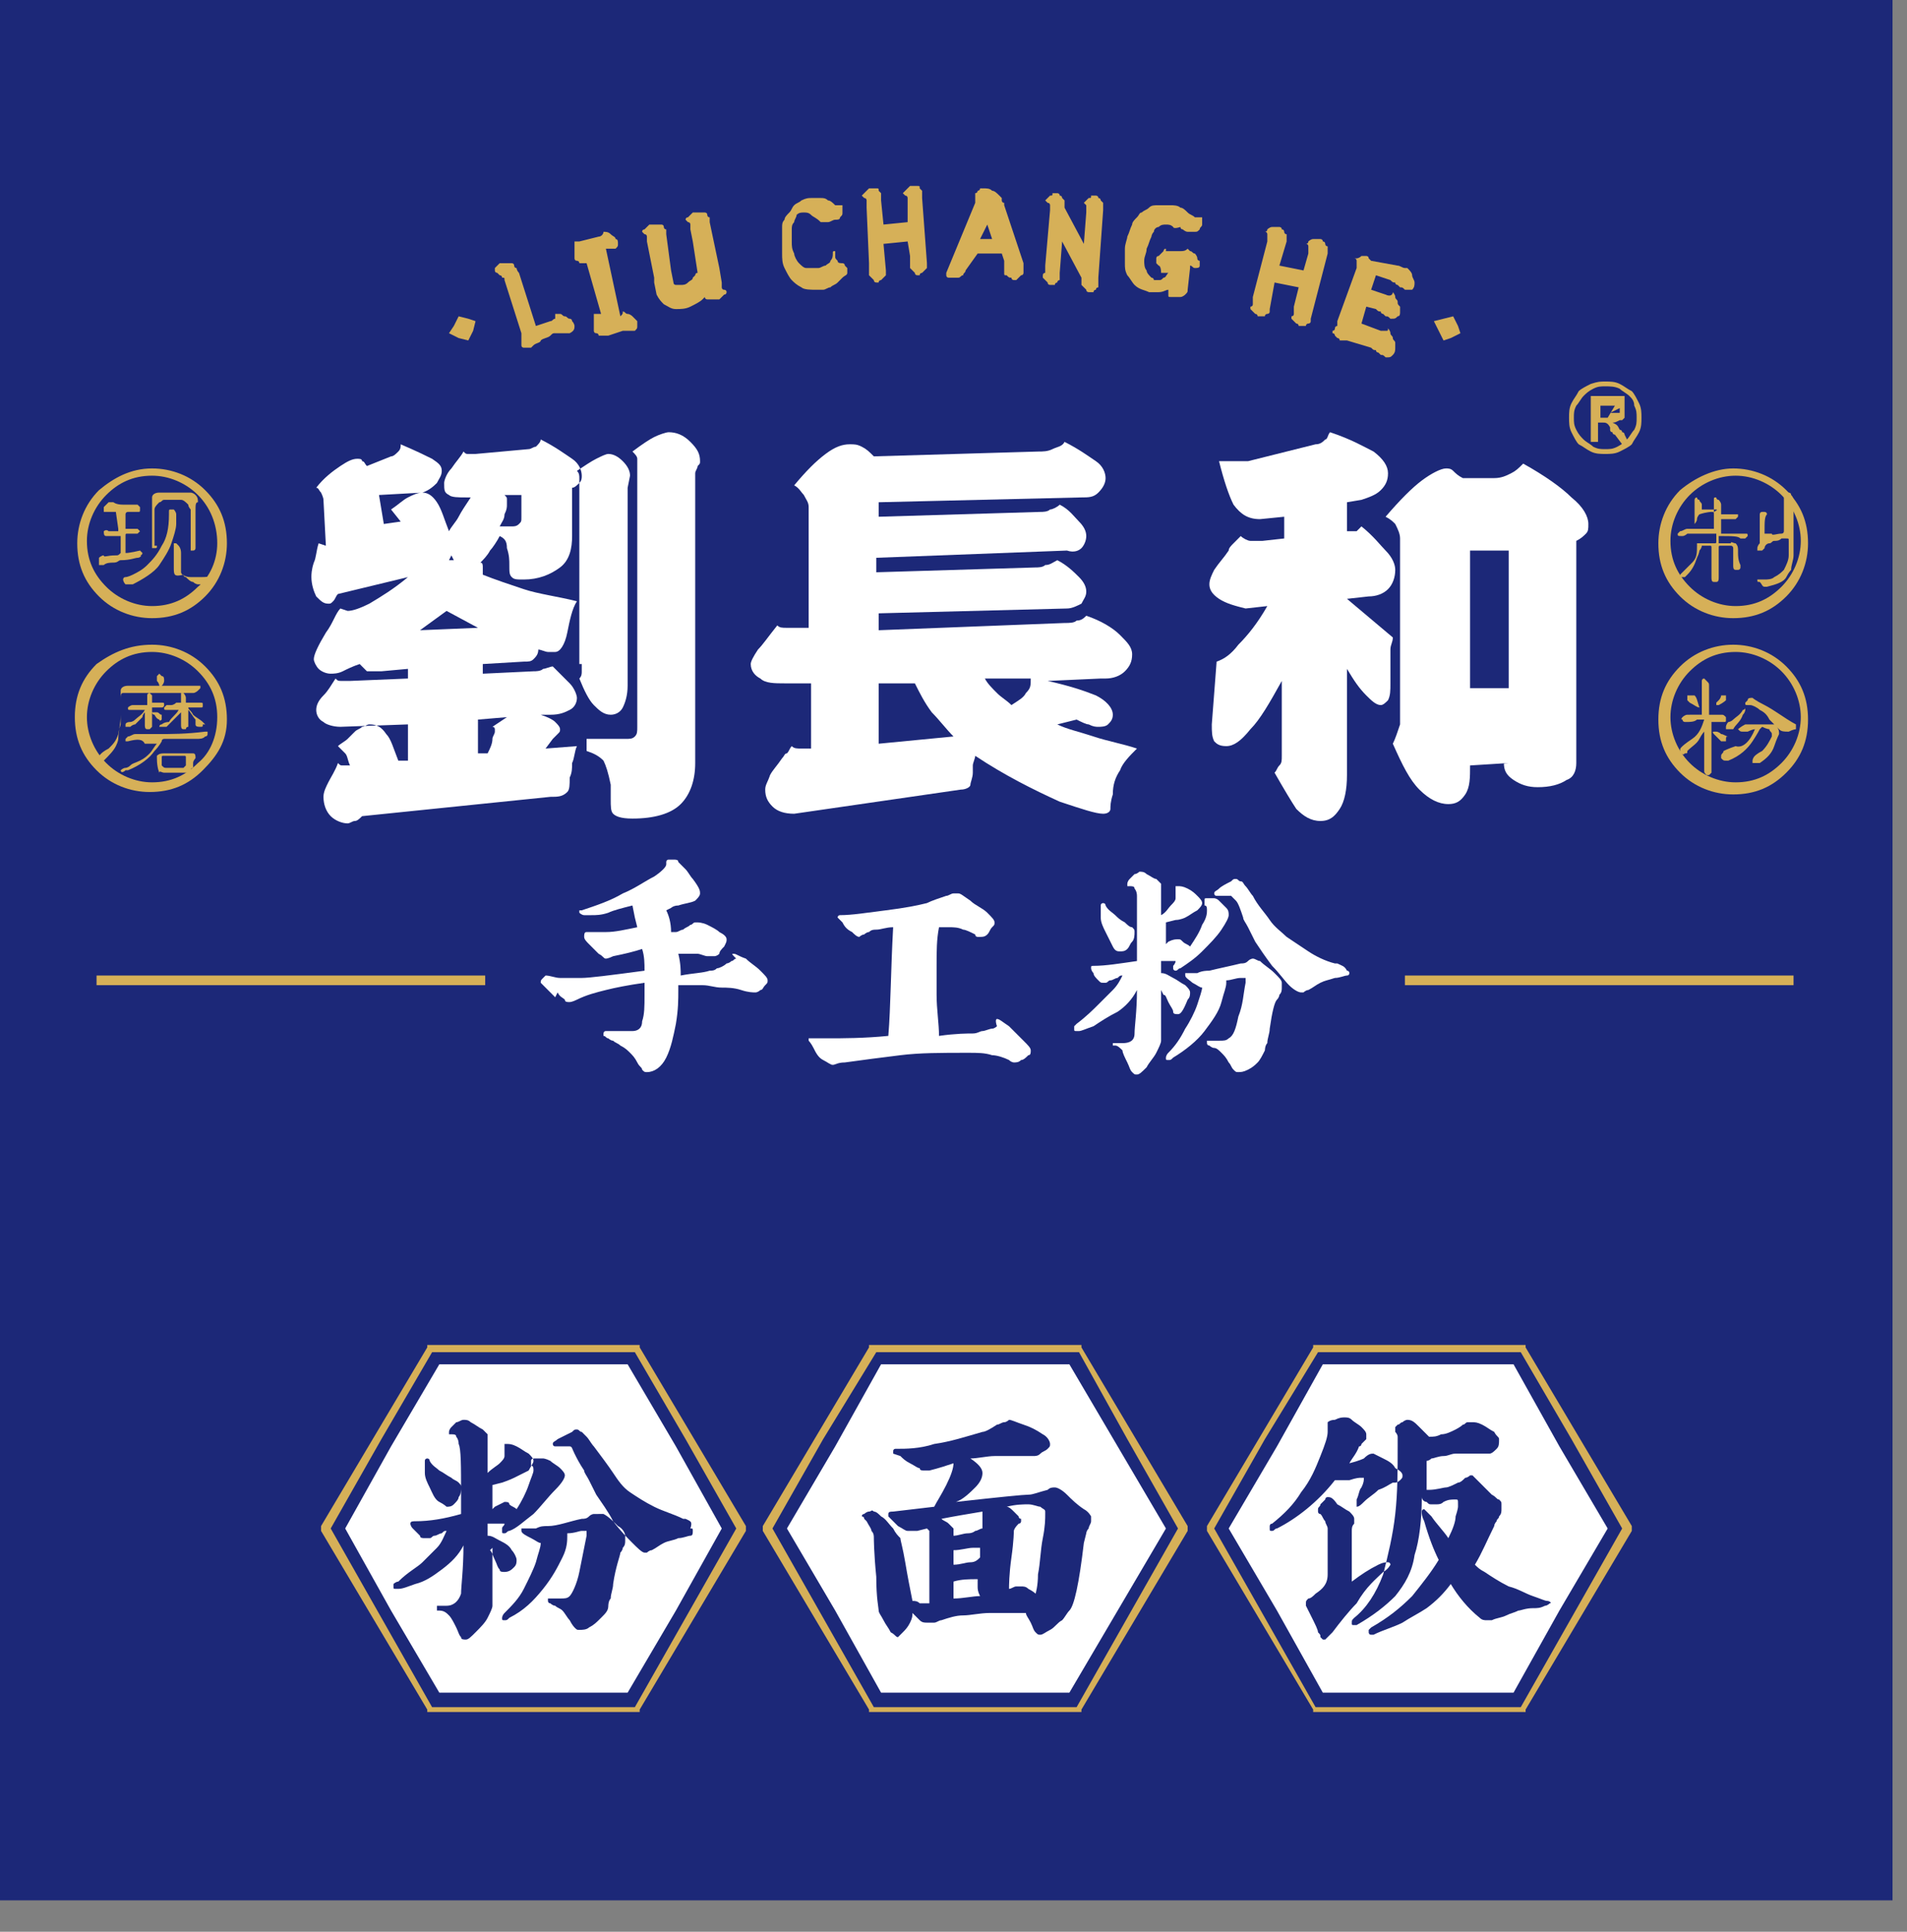 <?xml version="1.0" encoding="utf-8"?>
<!-- Generator: Adobe Illustrator 22.0.2, SVG Export Plug-In . SVG Version: 6.00 Build 0)  -->
<svg version="1.1" id="图层_1" xmlns="http://www.w3.org/2000/svg" xmlns:xlink="http://www.w3.org/1999/xlink" x="0px" y="0px"
	 viewBox="0 0 79 80" style="enable-background:new 0 0 79 80;" xml:space="preserve">
<rect x="0" y="0" width="79" height="80" fill="#808080" stroke="none"/>
<style type="text/css">
	.st0{fill-rule:evenodd;clip-rule:evenodd;fill:#1C2878;}
	.st1{fill-rule:evenodd;clip-rule:evenodd;fill:#D6B058;}
	.st2{fill-rule:evenodd;clip-rule:evenodd;fill:#FFFFFF;}
</style>
<rect x="-0.3" y="0" class="st0" width="78.7" height="78.7"/>
<g>
	<path class="st1" d="M71.8,19.4c0.8,0,1.6,0.3,2.2,0.9c0.6,0.6,0.9,1.3,0.9,2.2c0,0.8-0.3,1.6-0.9,2.2c-0.6,0.6-1.3,0.9-2.2,0.9
		c-0.8,0-1.6-0.3-2.2-0.9c-0.6-0.6-0.9-1.3-0.9-2.2c0-0.8,0.3-1.6,0.9-2.2C70.2,19.8,71,19.4,71.8,19.4L71.8,19.4z M73.8,20.5
		c-0.5-0.5-1.2-0.8-1.9-0.8s-1.4,0.3-1.9,0.8c-0.5,0.5-0.8,1.2-0.8,1.9c0,0.8,0.3,1.4,0.8,1.9c0.5,0.5,1.2,0.8,1.9,0.8
		c0.8,0,1.4-0.3,1.9-0.8c0.5-0.5,0.8-1.2,0.8-1.9C74.6,21.7,74.3,21,73.8,20.5z"/>
	<path class="st1" d="M71.1,21.1c-0.1,0-0.2,0-0.4,0c-0.1,0-0.2,0-0.2,0c0-0.1,0-0.2,0-0.2c0-0.1-0.1-0.1-0.1-0.2
		c-0.1,0-0.1-0.1-0.1-0.1c-0.1,0-0.1,0.1-0.1,0.1c0,0.1,0,0.1,0,0.1c0,0.1,0,0.3,0,0.4c0,0.1,0,0.2,0,0.2c0,0.1,0,0.2,0,0.3
		c0,0,0,0,0,0c0,0,0.1-0.1,0.1-0.2c0-0.1,0.1-0.2,0.1-0.2c0.3-0.1,0.5-0.1,0.5-0.1c0.1,0,0.1,0,0.1,0.1c0,0,0,0.1,0,0.1
		c0,0.2,0,0.3,0,0.4c0,0.1,0,0.1,0,0.1c-0.3,0-0.6,0-0.8,0c-0.2,0-0.3,0-0.3,0c-0.1,0-0.2,0.1-0.3,0.1c-0.1,0.1-0.1,0.1-0.1,0.1
		c0,0.1,0,0.1,0.2,0.1c0.1,0,0.2-0.1,0.2-0.1c0.1,0,0.1,0,0.2,0c0.1,0,0.1,0,0.2,0c0.2,0,0.3,0,0.5,0c0.2,0,0.2,0,0.3,0
		c0,0.1,0,0.1,0,0.2c0,0.1,0,0.1,0,0.1c0,0.1,0,0.1-0.1,0.1c-0.1,0-0.2,0-0.3,0c-0.1,0-0.2,0-0.2,0c-0.1,0-0.2,0-0.2,0
		c0,0.1,0,0.1,0,0.1c0,0.3,0,0.5-0.2,0.7c-0.2,0.2-0.3,0.3-0.3,0.3c-0.1,0.1-0.2,0.2-0.2,0.2c0,0.1,0,0.1,0,0.1c0.1,0,0.1,0,0.2,0
		c0.1-0.1,0.1-0.1,0.1-0.1c0.2-0.2,0.3-0.4,0.4-0.7c0.1-0.2,0.1-0.3,0.1-0.3c0.1-0.1,0.1-0.2,0.1-0.2c0.2,0,0.3,0,0.3,0
		c0.1,0,0.1,0,0.1,0.1c0,0.2,0,0.4,0,0.4c0,0.2,0,0.3,0,0.4c0,0.3,0,0.4,0,0.4c0,0.1,0,0.2,0.1,0.2c0,0,0.1,0,0.1,0
		c0.1,0,0.1-0.1,0.1-0.2c0-0.1,0-0.1,0-0.1c0-0.1,0-0.3,0-0.6c0-0.3,0-0.5,0-0.5c0-0.1,0-0.1,0.1-0.1c0,0,0,0,0,0c0,0,0,0,0.1,0
		c0,0,0.1,0,0.1,0c0.1,0,0.2,0,0.2,0c0.1,0,0.1,0.1,0.1,0.1c0,0.1,0,0.1,0,0.1c0,0.4,0,0.6,0,0.6c0,0.1,0,0.2,0.1,0.2
		c0,0,0.1,0,0.1,0c0.1,0,0.1-0.1,0.1-0.1c0-0.1,0-0.1,0-0.1c-0.1-0.2-0.1-0.4-0.1-0.5c0-0.1,0-0.1,0-0.1c0-0.1,0-0.2-0.1-0.3
		c-0.1,0-0.2-0.1-0.2,0c-0.1,0-0.2,0-0.3,0c-0.1,0-0.1,0-0.2,0c0,0-0.1,0,0,0c0,0,0,0,0,0c0-0.2,0-0.3,0-0.3c0.6,0,0.8,0,0.9,0.1
		c0.1,0,0.1,0,0.2,0c0,0,0.1-0.1,0.1-0.1c0-0.1,0-0.1-0.1-0.1c-0.1,0-0.1,0-0.1,0c-0.1,0-0.3,0-0.5,0c-0.2,0-0.3,0-0.4,0
		c0-0.3,0-0.5,0-0.5c0,0,0-0.1,0-0.1c0,0,0.1,0,0.1,0c0.2,0,0.3,0,0.3,0c0.1,0,0.2,0,0.2,0c0,0,0.1-0.1,0.1-0.1c0-0.1,0-0.1,0-0.1
		c0,0-0.1,0-0.1,0c-0.1,0-0.2,0-0.3,0c-0.1,0-0.2,0-0.2,0c0,0-0.1,0-0.1,0c0,0,0-0.1,0-0.1c0-0.1,0-0.1,0-0.1c0,0,0-0.1,0-0.1
		c0,0,0-0.1,0-0.1c0-0.1-0.1-0.2-0.1-0.2c-0.1,0-0.1-0.1-0.1-0.1c-0.1,0-0.1,0-0.1,0.1c0,0.1,0,0.1,0,0.1c0,0.1,0,0.2,0,0.2
		c0,0.1,0,0.2,0,0.2C71.2,21.1,71.1,21.1,71.1,21.1C71.1,21.1,71.1,21.1,71.1,21.1L71.1,21.1L71.1,21.1z M73.4,22.1
		c-0.2,0-0.2,0-0.2,0c-0.1,0-0.1,0-0.1,0c0,0,0-0.1,0-0.1c0-0.4,0-0.6,0.1-0.7c0-0.1-0.1-0.1-0.1-0.1c-0.1,0-0.1,0-0.1,0
		c-0.1,0-0.1,0.1-0.1,0.1c0,0,0,0.1,0,0.1c0,0.3,0,0.6,0,0.8c0,0.2,0,0.3,0,0.3c-0.1,0.1-0.1,0.2-0.1,0.2c0,0.1,0,0.1,0,0.1
		c0.1,0,0.1,0,0.2,0c0,0,0.1-0.1,0.1-0.1c0-0.1,0.1-0.2,0.2-0.2c0.1,0,0.1-0.1,0.2-0.1c0.1,0,0.2,0,0.3-0.1c0.1,0,0.1,0,0.2,0
		c0.1,0,0.1,0,0.1,0.1c0,0.1,0,0.1,0,0.2c0,0.1,0,0.1,0,0.1c0,0.2,0,0.3,0,0.3c0,0.2-0.1,0.4-0.2,0.6c-0.1,0.1-0.2,0.2-0.4,0.3
		c-0.1,0.1-0.3,0.1-0.4,0.1c-0.1,0-0.2,0-0.2,0c-0.1,0-0.1,0-0.1,0c0,0.1,0,0.1,0.1,0.1c0.1,0.1,0.1,0.2,0.2,0.2c0.1,0,0.1,0,0.1,0
		c0.4-0.1,0.7-0.2,0.8-0.4c0.1-0.2,0.2-0.3,0.2-0.3c0-0.2,0.1-0.4,0.1-0.6c0-0.2,0-0.3,0-0.3c0-0.2,0-0.5,0-0.7c0-0.3,0-0.4,0-0.4
		c0-0.3,0-0.5,0-0.6c0-0.1,0-0.2,0-0.2c0-0.1,0-0.2-0.1-0.3c0-0.1-0.1-0.1-0.1-0.1c-0.1,0-0.2,0.1-0.2,0.1c0,0.1,0,0.1,0,0.1
		c0,0.4,0,0.7,0,1c0,0.3,0,0.4,0,0.4c0,0.1-0.1,0.1-0.1,0.1C73.6,22.1,73.4,22.2,73.4,22.1L73.4,22.1z"/>
	<path class="st1" d="M71.8,26.7c0.8,0,1.6,0.3,2.2,0.9c0.6,0.6,0.9,1.3,0.9,2.2s-0.3,1.6-0.9,2.2c-0.6,0.6-1.3,0.9-2.2,0.9
		c-0.8,0-1.6-0.3-2.2-0.9c-0.6-0.6-0.9-1.3-0.9-2.2s0.3-1.6,0.9-2.2C70.2,27,71,26.7,71.8,26.7L71.8,26.7z M73.8,27.8
		c-0.5-0.5-1.2-0.8-1.9-0.8c-0.8,0-1.4,0.3-1.9,0.8c-0.5,0.5-0.8,1.2-0.8,1.9s0.3,1.4,0.8,1.9c0.5,0.5,1.2,0.8,1.9,0.8
		c0.8,0,1.4-0.3,1.9-0.8c0.5-0.5,0.8-1.2,0.8-1.9S74.3,28.3,73.8,27.8z"/>
	<path class="st1" d="M69.9,29.6c-0.1,0-0.2,0.1-0.2,0.1c0,0-0.1,0.1,0,0.1c0,0.1,0.1,0.1,0.1,0.1c0.1,0,0.1,0,0.1,0
		c0.1,0,0.3,0,0.4-0.1c0.2,0,0.2,0,0.3,0c-0.1,0.3-0.2,0.6-0.5,0.8c-0.3,0.2-0.4,0.3-0.4,0.3c-0.1,0.1-0.1,0.1-0.1,0.2
		c0,0.1,0,0.1,0,0.1c0.1,0,0.1,0.1,0.2,0c0.1,0,0.1,0,0.1-0.1c0.2-0.2,0.4-0.3,0.5-0.5c0.1-0.2,0.2-0.3,0.2-0.3c0,0.2,0,0.3,0,0.5
		c0,0.2,0,0.3,0,0.3c0,0.5,0,0.8,0,0.8c0,0.1,0,0.1,0.1,0.2c0,0,0.1,0,0.1,0c0,0,0.1-0.1,0.1-0.1c0-0.1,0-0.1,0-0.1
		c0-0.2,0-0.4,0-0.6c0-0.2,0-0.4,0-0.4c0-0.7,0-1,0-1c0.1,0,0.2,0,0.3,0s0.2,0,0.2,0c0.1,0,0.1,0,0.1-0.1c0,0,0-0.1,0-0.1
		c-0.1-0.1-0.1-0.1-0.2-0.1c-0.3,0-0.5,0-0.5,0c0-0.8,0-1.2,0-1.2c0-0.1,0-0.1-0.1-0.2c0,0-0.1-0.1-0.1-0.1c-0.1,0-0.1,0.1-0.1,0.1
		c0,0.1,0,0.1,0,0.1c0,0.1,0,0.2,0,0.3c0,0.1,0,0.2,0,0.2c0,0.1,0,0.3,0,0.5c0,0.2,0,0.3,0,0.3c-0.2,0-0.3,0-0.5,0
		C70,29.6,69.9,29.6,69.9,29.6L69.9,29.6L69.9,29.6z M71.5,29L71.5,29c0,0-0.1,0.1-0.3,0.2c0,0-0.1,0-0.1,0c0,0,0,0,0-0.1
		c0,0,0,0,0.1-0.1c0.1-0.1,0.1-0.2,0.1-0.2c0,0,0,0,0,0c0,0,0.1,0,0.2,0c0,0,0,0,0,0.1C71.5,28.9,71.5,29,71.5,29L71.5,29z
		 M70.4,29.3L70.4,29.3C70.4,29.3,70.3,29.3,70.4,29.3c-0.1,0-0.2-0.1-0.4-0.2c0,0,0,0-0.1-0.1c0,0,0-0.1,0-0.2c0,0,0,0,0.1,0
		c0.1,0,0.1,0,0.2,0C70.3,28.9,70.3,29,70.4,29.3C70.4,29.2,70.4,29.2,70.4,29.3L70.4,29.3z M74.4,30.2c0,0,0-0.1,0-0.1
		c0,0,0,0,0-0.1c-0.2-0.1-0.5-0.3-0.8-0.5c-0.3-0.2-0.5-0.3-0.5-0.3c-0.4-0.2-0.5-0.3-0.5-0.3c-0.1,0-0.2,0-0.2,0.1
		c0,0-0.1,0.1-0.1,0.1c0,0.1,0,0.1,0.1,0.1c0.1,0,0.1,0,0.1,0c0.1,0,0.3,0.1,0.4,0.2c0.2,0.1,0.3,0.2,0.4,0.4
		c0.1,0.1,0.2,0.2,0.3,0.3c0.1,0.1,0.1,0.1,0.1,0.1c0.1,0.1,0.2,0.1,0.4,0.1C74.3,30.2,74.4,30.2,74.4,30.2L74.4,30.2L74.4,30.2z
		 M71.8,30.2L71.8,30.2c0,0,0,0-0.1,0c-0.1,0-0.1,0-0.2,0c0,0,0,0,0-0.1c0,0,0-0.1,0.1-0.2c0,0,0.1,0,0.2-0.1
		c0.1-0.1,0.3-0.2,0.4-0.4c0,0,0.1,0,0.1-0.1c0,0,0,0,0,0.1c0,0,0,0,0,0c0,0,0,0.1-0.1,0.2C72.1,29.9,71.9,30,71.8,30.2L71.8,30.2z
		 M72.7,30.2L72.7,30.2c0,0-0.1,0-0.3,0.1c0,0-0.1,0-0.1,0c0,0-0.1,0-0.1,0c-0.1,0-0.1,0-0.2-0.1c0,0,0.1-0.1,0.3-0.2
		c0,0,0.2,0,0.6,0c0,0,0.1,0,0.2,0c0.1,0,0.2,0,0.4,0c0,0,0,0,0.1,0.1c0.1,0.1,0.1,0.2,0.1,0.3c0,0-0.1,0.2-0.2,0.5
		c-0.1,0.3-0.3,0.5-0.6,0.7c0,0-0.1,0-0.1,0c-0.1,0-0.1,0-0.2,0c0,0,0,0,0-0.1c0,0,0-0.1,0.1-0.2c0,0,0.1-0.1,0.3-0.2
		c0.2-0.2,0.3-0.4,0.4-0.6c0,0,0,0,0-0.1c0-0.1-0.1-0.1-0.1-0.2c0,0-0.1,0-0.3-0.1c0,0,0,0-0.1,0.1c0,0-0.1,0.2-0.3,0.5
		c-0.2,0.3-0.5,0.6-1,0.8c0,0-0.1,0-0.1,0c-0.1,0-0.1,0-0.2-0.1c0,0,0,0,0-0.1c0-0.1,0.1-0.1,0.1-0.2c0,0,0.2-0.1,0.5-0.2
		C72.2,31,72.5,30.7,72.7,30.2C72.7,30.3,72.7,30.3,72.7,30.2L72.7,30.2z M71.5,30.7L71.5,30.7C71.5,30.7,71.5,30.7,71.5,30.7
		c-0.1,0-0.2,0-0.2,0c0,0-0.1-0.1-0.2-0.2c0,0,0,0-0.1-0.1c0,0-0.1-0.1,0-0.1c0,0,0,0,0.1,0c0,0,0.1,0,0.2,0.1
		c0.1,0,0.2,0.1,0.3,0.1C71.5,30.5,71.5,30.5,71.5,30.7z"/>
	<path class="st1" d="M6.3,19.4c0.8,0,1.6,0.3,2.2,0.9c0.6,0.6,0.9,1.3,0.9,2.2c0,0.8-0.3,1.6-0.9,2.2c-0.6,0.6-1.3,0.9-2.2,0.9
		c-0.8,0-1.6-0.3-2.2-0.9c-0.6-0.6-0.9-1.3-0.9-2.2c0-0.8,0.3-1.6,0.9-2.2C4.7,19.8,5.4,19.4,6.3,19.4L6.3,19.4z M8.2,20.5
		C7.7,20,7,19.7,6.3,19.7c-0.8,0-1.4,0.3-1.9,0.8c-0.5,0.5-0.8,1.2-0.8,1.9c0,0.8,0.3,1.4,0.8,1.9c0.5,0.5,1.2,0.8,1.9,0.8
		c0.8,0,1.4-0.3,1.9-0.8C8.7,23.9,9,23.2,9,22.5C9,21.7,8.7,21,8.2,20.5z"/>
	<path class="st1" d="M6.4,22.6c0-0.1,0-0.1,0-0.2c0-0.1,0-0.2,0-0.2c0-0.2,0-0.4,0-0.6c0-0.3,0-0.4,0-0.5c0-0.1,0.1-0.2,0.2-0.3
		c0.1,0,0.1-0.1,0.2-0.1c0.3,0,0.5,0,0.6,0c0.1,0,0.1,0,0.1,0c0.1,0,0.2,0.1,0.3,0.2c0,0.1,0.1,0.2,0.1,0.2c0,0.3,0,0.6,0,0.9
		c0,0.3,0,0.4,0,0.5c0,0.1,0,0.1,0,0.1c0,0.1,0,0.2,0,0.2c0,0,0.1,0,0.1,0c0.1,0,0.1-0.1,0.1-0.1c0-0.1,0-0.1,0-0.2
		c0-0.2,0-0.5,0-0.8c0-0.3,0-0.5,0-0.5c0-0.3,0-0.4,0.1-0.4c0-0.1,0-0.2-0.1-0.3c-0.1-0.1-0.2-0.1-0.2-0.1c0,0-0.1,0-0.3,0
		c-0.2,0-0.3,0-0.3,0c-0.3,0-0.5,0-0.6,0c-0.1,0-0.1,0-0.1,0c-0.2,0-0.3,0.1-0.3,0.2c0,0.1,0,0.2,0,0.2c0,0.1,0,0.2,0,0.4
		c0,0.2,0,0.4,0,0.6c0,0.2,0,0.4,0,0.5c0,0.2,0,0.2,0,0.2c0,0.1,0,0.2,0,0.2c0,0,0.1,0,0.1,0c0.1,0,0.1,0,0.1-0.1
		C6.4,22.6,6.4,22.6,6.4,22.6L6.4,22.6L6.4,22.6z M4.8,21.2C4.9,21.2,4.9,21.2,4.8,21.2l0.1,0.7c0,0.1,0,0.1,0,0.1
		c-0.1,0-0.1,0-0.2,0c-0.1,0-0.1,0-0.1,0c0,0-0.1,0-0.1,0C4.4,21.9,4.3,22,4.3,22c0,0.1,0,0.2,0.1,0.2c0.1,0,0.1,0,0.1,0
		c0,0,0.1,0,0.2,0c0.1,0,0.2,0,0.2,0c0.1,0,0.1,0,0.1,0v0.7C4.9,23,4.9,23,4.8,23c-0.4,0-0.5,0.1-0.5,0c-0.1,0-0.2,0.1-0.2,0.1
		c0,0.1,0,0.1,0,0.1c0,0.1,0,0.2,0,0.2c0.1,0,0.1,0,0.2,0c0.1-0.1,0.3-0.1,0.4-0.1c0.2,0,0.2-0.1,0.3-0.1c0.4,0,0.6-0.1,0.7-0.1
		c0.1,0,0.2-0.1,0.1-0.1c0.1,0,0.1-0.1,0.1-0.1c-0.1-0.1-0.1-0.1-0.1-0.1c-0.4,0.1-0.6,0.1-0.5,0.1c-0.1,0-0.1,0-0.1,0
		c0,0,0,0,0-0.1l0-0.6c0-0.1,0-0.1,0.1-0.1c0,0,0,0,0.1,0c0.1,0,0.1,0,0.1,0c0.2,0,0.2,0,0.2,0c0.1-0.1,0.1-0.1,0.1-0.1
		c-0.1-0.1-0.1-0.1-0.1-0.1c-0.2,0-0.3,0-0.3,0c-0.1,0-0.1,0-0.1,0c-0.1,0-0.1,0-0.1,0c0-0.2,0-0.3,0-0.4c0-0.1,0-0.2,0-0.2
		c0-0.1,0.1-0.1,0.1-0.1c0.2,0,0.4,0,0.4,0c0.1,0,0.1,0,0.1-0.1c0,0,0-0.1,0-0.1c-0.1-0.1-0.1-0.1-0.1-0.1c-0.4,0-0.6,0-0.6,0
		c-0.3,0-0.4-0.1-0.4-0.1c-0.1,0-0.2,0-0.2,0C4.3,21,4.3,21,4.3,21c0,0.1,0,0.2,0,0.2c0,0,0.1,0,0.1,0c0,0,0.1,0,0.3,0
		C4.8,21.2,4.8,21.2,4.8,21.2L4.8,21.2L4.8,21.2z M5.2,24.2L5.2,24.2C5.2,24.2,5.1,24.2,5.2,24.2C5.1,24.1,5.1,24,5.1,24
		c0,0,0-0.1,0.1-0.1c0,0,0.1,0,0.3-0.1c0.2-0.1,0.4-0.2,0.6-0.4c0.2-0.2,0.4-0.4,0.6-0.8c0.2-0.3,0.3-0.7,0.3-1.3c0,0,0,0,0-0.1
		c0-0.1,0-0.1,0.1-0.1c0,0,0,0,0.1,0c0,0,0.1,0.1,0.1,0.2c0,0,0,0.1,0,0.4c0,0.2-0.1,0.5-0.2,0.8c-0.1,0.3-0.3,0.6-0.5,0.9
		S5.9,24,5.5,24.2c0,0-0.1,0-0.1,0C5.3,24.2,5.2,24.2,5.2,24.2L5.2,24.2z M7.2,23.5L7.2,23.5c0,0,0-0.1,0-0.2c0-0.1,0-0.3,0-0.4
		c0,0,0-0.1,0-0.3c0,0,0-0.1,0-0.1c0,0,0,0,0.1,0c0,0,0,0,0.1,0.1c0,0,0.1,0.1,0.1,0.3c0,0,0,0.1,0,0.2c0,0.1,0,0.3,0,0.4
		c0,0,0,0.1,0,0.2c0,0.1,0.2,0.2,0.4,0.2c0,0,0.1,0,0.4,0c0.2,0,0.4,0,0.6-0.1c0,0,0.1,0,0.1,0c0,0,0,0,0,0.1c0,0-0.1,0.1-0.2,0.2
		c-0.1,0.1-0.3,0.2-0.5,0.1c0,0,0,0-0.1,0c0,0-0.1,0-0.2-0.1c-0.1,0-0.2-0.1-0.3-0.2c0,0-0.1,0-0.1-0.1C7.2,23.9,7.2,23.8,7.2,23.5z
		"/>
	<path class="st1" d="M6.3,26.7c0.8,0,1.6,0.3,2.2,0.9c0.6,0.6,0.9,1.3,0.9,2.2S9,31.3,8.4,31.9c-0.6,0.6-1.3,0.9-2.2,0.9
		c-0.8,0-1.6-0.3-2.2-0.9c-0.6-0.6-0.9-1.3-0.9-2.2s0.3-1.6,0.9-2.2C4.7,27,5.4,26.7,6.3,26.7L6.3,26.7z M8.2,27.8
		C7.7,27.3,7,27,6.3,27c-0.8,0-1.4,0.3-1.9,0.8c-0.5,0.5-0.8,1.2-0.8,1.9s0.3,1.4,0.8,1.9c0.5,0.5,1.2,0.8,1.9,0.8
		c0.8,0,1.4-0.3,1.9-0.8C8.7,31.2,9,30.5,9,29.7S8.7,28.3,8.2,27.8z"/>
	<path class="st1" d="M7.7,32c0.1,0,0.2,0,0.2-0.1c0-0.1,0.1-0.1,0.1-0.1c0-0.1,0-0.1,0-0.2c0-0.1,0.1-0.2,0.1-0.2
		c0-0.1,0-0.2-0.1-0.2c-0.1,0-0.1,0-0.1,0c-0.2,0-0.3,0-0.5,0c-0.2,0-0.3,0-0.3,0c-0.2,0-0.3,0-0.3,0c-0.1,0-0.2,0-0.3,0.1
		c0,0.1,0,0.1,0,0.1c0,0.4,0.1,0.6,0.1,0.6C6.6,31.9,6.7,32,6.8,32c0.1,0,0.1,0,0.2,0c0.1,0,0.2,0,0.4,0C7.5,32,7.6,32,7.7,32
		L7.7,32L7.7,32z M7.7,31.7c-0.1,0.1-0.1,0.1-0.1,0.1c-0.4,0-0.6,0-0.7,0c-0.1,0-0.1,0-0.2-0.1c0-0.1,0-0.1,0-0.1c0-0.1,0-0.2,0-0.2
		c0-0.1,0-0.1,0.1-0.1c0,0,0.1,0,0.1,0c0.2,0,0.3,0,0.5,0c0.1,0,0.2,0,0.2,0c0.1,0,0.1,0,0.1,0.1c0,0,0,0.1,0,0.1
		C7.7,31.6,7.7,31.7,7.7,31.7C7.7,31.7,7.7,31.8,7.7,31.7L7.7,31.7L7.7,31.7z M6,28.4L6,28.4c0,0,0.1,0,0.2,0c0.1,0,0.3,0,0.4,0
		c0,0,0-0.1-0.1-0.2c0,0,0-0.1,0-0.2c0,0,0,0,0.1-0.1c0,0,0,0,0.1,0.1c0.1,0,0.1,0.1,0.1,0.2c0,0,0,0.1-0.1,0.2c0,0,0.1,0,0.3,0
		c0.2,0,0.4,0,0.5,0c0,0,0.1,0,0.2,0c0.1,0,0.3,0,0.5,0c0,0,0,0,0.1,0c0,0,0,0,0,0.1c0,0,0,0-0.1,0.1c0,0-0.1,0.1-0.2,0.1
		c0,0-0.2,0-0.4,0c-0.3,0-0.6,0-0.9,0c0,0-0.2,0-0.4,0c-0.3,0-0.6,0-1,0c0,0-0.1,0-0.2,0c-0.1,0-0.1,0.1-0.1,0.3c0,0,0,0.2,0,0.6
		c0,0.4-0.1,0.7-0.1,1c0,0,0,0.1-0.1,0.3c-0.1,0.2-0.3,0.4-0.5,0.6c0,0-0.1,0-0.1,0.1c-0.1,0.1-0.2,0-0.2,0c0,0,0,0,0-0.1
		c0-0.1,0.1-0.2,0.2-0.3c0,0,0.1-0.1,0.3-0.2c0.2-0.2,0.3-0.3,0.4-0.6c0,0,0-0.1,0.1-0.4c0-0.2,0-0.7,0-1.2c0,0,0-0.1,0-0.2
		c0-0.1,0.1-0.2,0.3-0.2C5.2,28.4,5.5,28.4,6,28.4L6,28.4z M5.3,30.7L5.3,30.7c0,0-0.1,0-0.1,0c0,0,0,0,0-0.1c0,0,0,0,0.1-0.1
		c0.1,0,0.2-0.1,0.3-0.1c0,0,0.3,0,0.9,0c0.6,0,1.2,0,2-0.1c0,0,0,0,0.1,0c0,0,0,0,0,0.1c0,0,0,0.1-0.1,0.1
		c-0.1,0.1-0.2,0.1-0.4,0.1c0,0-0.2,0-0.5,0c0,0-0.3,0-0.8,0c0,0-0.1,0-0.1,0.1c0,0-0.1,0.2-0.3,0.4c-0.2,0.3-0.6,0.6-1.1,0.8
		c0,0-0.1,0-0.1,0C5.1,32,5,32,5,31.9c0,0,0,0,0,0c0,0,0.1-0.1,0.2-0.1c0,0,0.1,0,0.2-0.1c0.1-0.1,0.2-0.1,0.4-0.2
		c0.2-0.1,0.3-0.2,0.4-0.3c0.1-0.1,0.2-0.3,0.3-0.4c0,0,0,0,0,0c0,0,0,0,0,0c0,0-0.1,0-0.2,0c-0.1,0-0.2,0-0.3,0
		C5.9,30.6,5.7,30.6,5.3,30.7L5.3,30.7z M5.7,29.2c-0.1,0-0.2,0-0.2,0c-0.1,0-0.2,0.1-0.2,0.1c0,0,0,0,0,0c0,0.1,0,0.1,0.1,0.1
		c0.1,0,0.1,0,0.2,0c0,0,0.1,0,0.2,0c0.1,0,0.1,0,0.2,0c-0.1,0.2-0.3,0.3-0.4,0.4c-0.1,0.1-0.2,0.1-0.2,0.1C5.2,29.9,5.2,30,5.2,30
		c0,0,0,0.1,0,0.1c0.1,0,0.1,0,0.2,0C5.5,30,5.6,30,5.6,30c0.1-0.1,0.2-0.2,0.3-0.3C5.9,29.6,6,29.5,6,29.5c0,0.4,0,0.6,0,0.5
		c0,0.1,0,0.2,0.1,0.2c0,0,0.1,0,0.1,0c0,0,0.1-0.1,0.1-0.1c0-0.1,0-0.1,0-0.1c0-0.5,0-0.7,0-0.7c0.2,0,0.4,0,0.4,0
		c0.1,0,0.1-0.1,0.1-0.1c0-0.1,0-0.1-0.1-0.1c-0.3,0-0.4,0-0.4,0c0-0.2,0-0.3,0-0.3c-0.1-0.1-0.1-0.1-0.1-0.1c0,0-0.1,0-0.1,0.1
		c0,0,0,0.1,0,0.1c0,0.2,0,0.3,0,0.3c0,0-0.1,0-0.2,0C5.7,29.2,5.7,29.2,5.7,29.2L5.7,29.2L5.7,29.2z M7.1,29.2c-0.1,0-0.2,0-0.2,0
		c0,0-0.1,0.1-0.1,0.1c0,0.1,0,0.1,0.1,0.1c0.1,0,0.1,0,0.2,0c0.2,0,0.3,0,0.3,0c-0.1,0.2-0.3,0.3-0.4,0.5C6.8,29.9,6.7,30,6.7,30
		c-0.1,0-0.1,0.1-0.1,0.1c0,0,0,0,0,0c0.1,0,0.1,0,0.2,0c0,0,0.1,0,0.1,0c0.1-0.1,0.3-0.3,0.4-0.4c0.1-0.1,0.2-0.2,0.2-0.2
		c0,0.4,0,0.6,0,0.5c0,0.1,0,0.2,0.1,0.2c0,0,0.1,0,0.1,0c0,0,0-0.1,0.1-0.1c0-0.1,0-0.1,0-0.1c0-0.1,0-0.2,0-0.2c0-0.3,0-0.4,0-0.4
		c0.1,0.1,0.2,0.3,0.3,0.4C8.1,30,8.1,30,8.1,30c0,0.1,0.1,0.1,0.2,0.1c0.1,0,0.1,0,0.1-0.1C8.5,30,8.5,30,8.5,30
		c0,0-0.1-0.1-0.1-0.1c-0.1-0.1-0.3-0.2-0.4-0.3c-0.1-0.2-0.2-0.2-0.2-0.3c0.1,0,0.2,0,0.3,0c0.1,0,0.2,0,0.2,0c0.1,0,0.1,0,0.1-0.1
		c0-0.1,0-0.1-0.1-0.1c-0.2,0-0.3,0-0.4,0c-0.1,0-0.2,0-0.2,0c0-0.2,0-0.2,0-0.2c0-0.1-0.1-0.2-0.1-0.2c-0.1,0-0.1,0-0.1,0
		c0,0,0,0,0,0.1c0,0.2,0,0.3,0,0.3c-0.1,0-0.1,0-0.2,0C7.2,29.2,7.1,29.2,7.1,29.2L7.1,29.2L7.1,29.2z M6.7,29.8c0-0.1,0-0.2,0-0.2
		c-0.1,0-0.1-0.1-0.2-0.1c-0.1,0-0.1,0-0.1,0c-0.1,0-0.1,0-0.1,0c0,0,0,0.1,0.1,0.1c0.1,0.2,0.2,0.2,0.2,0.2
		C6.6,29.8,6.6,29.9,6.7,29.8C6.7,29.8,6.7,29.8,6.7,29.8L6.7,29.8z"/>
	<path class="st1" d="M22.1,14.3c0,0-0.1,0.1-0.1,0.1c0,0-0.1,0-0.1,0c0,0-0.1,0-0.1,0c0,0-0.1,0-0.1,0c0,0-0.1,0-0.1-0.1
		c0,0,0,0,0-0.1c0,0,0-0.1,0-0.1c0,0,0-0.1,0-0.1c0,0,0-0.1,0-0.1c0,0,0-0.1,0-0.1l-0.7-2.2c0-0.1,0-0.1-0.1-0.1c0,0,0-0.1-0.1-0.1
		c0,0,0,0-0.1-0.1c0,0-0.1,0-0.1-0.1c0,0,0-0.1,0-0.1c0,0,0.1-0.1,0.1-0.1c0,0,0.1-0.1,0.1-0.1c0,0,0.1,0,0.1,0c0,0,0.1,0,0.1,0
		c0,0,0.1,0,0.1,0c0.1,0,0.1,0,0.2,0c0,0,0.1,0,0.1,0.1c0,0,0,0.1,0.1,0.1c0,0,0,0.1,0.1,0.2l0.7,2.2l0.6-0.2c0.1,0,0.1-0.1,0.2-0.1
		c0,0,0-0.1,0-0.2c0.1,0,0.1,0,0.2,0c0.1,0,0.1,0.1,0.2,0.1c0.1,0,0.1,0.1,0.2,0.1c0.1,0,0.1,0.1,0.1,0.1c0.1,0.1,0.1,0.2,0.1,0.2
		c0,0.1,0,0.2-0.2,0.3c-0.1,0-0.2,0-0.2,0c-0.1,0-0.1,0-0.2,0c-0.1,0-0.1,0-0.2,0c-0.1,0-0.1,0-0.2,0.1c-0.1,0.1-0.3,0.1-0.4,0.2
		C22.4,14.2,22.2,14.2,22.1,14.3L22.1,14.3z M25.1,10.3c0.1,0,0.1,0,0.2,0c0.1,0,0.1,0,0.2,0c0.1-0.1,0.1-0.1,0.1-0.2
		c0-0.1,0-0.2-0.1-0.2c0-0.1-0.1-0.1-0.2-0.2c-0.1-0.1-0.2-0.1-0.3-0.1c0,0.1-0.1,0.2-0.2,0.2l-0.8,0.2c0,0-0.1,0-0.1,0
		c0,0,0,0-0.1,0c0,0,0,0,0,0c0,0,0,0,0,0c0,0,0,0,0,0.1c0,0,0,0.1,0,0.1c0,0,0,0.1,0,0.1c0,0.1,0,0.1,0,0.2c0,0.1,0,0.1,0,0.2
		c0,0,0,0.1,0.1,0.1c0,0,0.1,0,0.1,0.1c0,0,0.1,0,0.1,0c0,0,0.1,0,0.1,0c0,0,0.1,0,0.1,0l0.6,2.1l-0.1,0c0,0-0.1,0-0.1,0
		c0,0,0,0-0.1,0c0,0,0,0,0,0c0,0,0,0,0,0c0,0,0,0,0,0.1c0,0,0,0.1,0,0.1c0,0,0,0.1,0,0.1c0,0.1,0,0.1,0,0.2c0,0.1,0,0.1,0,0.2
		c0,0,0,0.1,0.1,0.1c0,0,0.1,0,0.1,0.1c0,0,0.1,0,0.1,0c0,0,0.1,0,0.1,0c0,0,0.1,0,0.2,0l0.6-0.2c0.1,0,0.1,0,0.1,0c0,0,0.1,0,0.1,0
		c0,0,0.1,0,0.1,0c0,0,0.1,0,0.2,0c0.1-0.1,0.1-0.1,0.1-0.2c0-0.1,0-0.2,0-0.2c0,0-0.1-0.1-0.1-0.1c0,0-0.1-0.1-0.1-0.1
		c0,0-0.1-0.1-0.2-0.1c-0.1,0-0.1-0.1-0.2-0.1c0,0.1,0,0.1-0.1,0.2L25.1,10.3L25.1,10.3L25.1,10.3z M27.8,11.2l0.1,0.5
		c0,0.1,0.1,0.1,0.1,0.1c0.1,0,0.2,0,0.2,0c0.1,0,0.2,0,0.3-0.1c0.1-0.1,0.2-0.1,0.2-0.2c0,0,0.1-0.1,0.1-0.1c0,0,0-0.1,0.1-0.1
		L28.7,10l-0.1-0.5c0-0.1,0-0.1,0-0.1c0,0,0-0.1,0-0.1c0,0,0-0.1-0.1-0.1c0,0-0.1-0.1-0.1-0.1c0,0,0-0.1,0.1-0.1
		c0,0,0.1-0.1,0.1-0.1c0,0,0.1-0.1,0.1-0.1c0,0,0.1,0,0.1,0c0,0,0.1,0,0.1,0c0,0,0.1,0,0.1,0c0.1,0,0.1,0,0.2,0c0,0,0.1,0,0.1,0.1
		c0,0,0,0.1,0.1,0.1c0,0,0,0.1,0,0.2l0.4,1.9l0,0l0.1,0.6c0,0.1,0,0.1,0,0.1c0,0,0,0.1,0,0.1c0,0,0,0.1,0.1,0.1c0,0,0.1,0,0.1,0.1
		c0,0,0,0.1-0.1,0.1c0,0-0.1,0.1-0.1,0.1c0,0-0.1,0.1-0.1,0.1c0,0-0.1,0-0.1,0c0,0-0.1,0-0.1,0c0,0-0.1,0-0.1,0c-0.1,0-0.1,0-0.2,0
		c0,0-0.1,0-0.1-0.1c0,0-0.1,0.1-0.1,0.1c-0.1,0.1-0.3,0.2-0.5,0.3c-0.2,0.1-0.4,0.1-0.6,0.1c-0.2,0-0.3-0.1-0.5-0.2
		c-0.1-0.1-0.2-0.2-0.3-0.4l-0.1-0.5l0-0.2l-0.3-1.5c0-0.1,0-0.1,0-0.1c0,0,0-0.1,0-0.1c0,0,0-0.1-0.1-0.1c0,0-0.1-0.1-0.1-0.1
		c0,0,0-0.1,0.1-0.1c0,0,0.1-0.1,0.1-0.1c0,0,0.1-0.1,0.1-0.1c0,0,0.1,0,0.1,0c0,0,0.1,0,0.1,0c0,0,0.1,0,0.1,0c0.1,0,0.1,0,0.2,0
		c0,0,0.1,0,0.1,0.1c0,0,0,0.1,0.1,0.1c0,0,0,0.1,0,0.2L27.8,11.2L27.8,11.2z M33.6,8.9c-0.1-0.1-0.2-0.1-0.3-0.1
		c-0.1,0-0.2,0-0.3,0.1C33,9,32.9,9.1,32.9,9.2c-0.1,0.1-0.1,0.2-0.1,0.3c0,0.2,0,0.4,0,0.5c0,0.2,0,0.3,0.1,0.5
		c0,0.1,0.1,0.3,0.2,0.4c0.1,0.1,0.2,0.2,0.3,0.2c0,0,0.1,0,0.2,0c0.1,0,0.2,0,0.3,0c0.1,0,0.2-0.1,0.3-0.1c0.1-0.1,0.2-0.1,0.2-0.2
		c0.1-0.1,0.1-0.2,0.1-0.3c0-0.1,0-0.1,0.1-0.1c0,0,0,0,0,0.1c0,0,0,0.1,0,0.1c0,0.1,0,0.1,0.1,0.2c0,0.1,0.1,0.1,0.2,0.1
		c0,0,0.1,0,0.1,0.1c0,0,0.1,0.1,0.1,0.1c0,0,0,0.1,0,0.2c0,0.1-0.1,0.1-0.2,0.2c-0.1,0.1-0.1,0.1-0.2,0.2c-0.1,0.1-0.2,0.1-0.3,0.2
		c-0.1,0-0.2,0.1-0.3,0.1c-0.1,0-0.2,0-0.3,0c-0.2,0-0.5,0-0.6-0.1c-0.2-0.1-0.3-0.2-0.4-0.3c-0.1-0.1-0.2-0.3-0.3-0.5
		c-0.1-0.2-0.1-0.4-0.1-0.6c0-0.2,0-0.4,0-0.6c0-0.2,0-0.4,0-0.5c0-0.1,0-0.2,0.1-0.3c0-0.1,0.1-0.2,0.2-0.3
		c0.1-0.1,0.1-0.2,0.2-0.3c0.1-0.1,0.2-0.1,0.3-0.2c0.2-0.1,0.3-0.1,0.4-0.1c0.1,0,0.2,0,0.4,0c0.1,0,0.2,0,0.3,0.1
		c0.1,0,0.2,0.1,0.3,0.2c0,0,0.1,0,0.1,0c0.1,0,0.1,0,0.2,0c0,0,0,0,0,0c0,0,0,0.1,0,0.1c0,0.1,0,0.1,0,0.2c0,0.1,0,0.1-0.1,0.2
		c0,0.1-0.1,0.1-0.2,0.1c-0.1,0-0.2,0.1-0.3,0.1c-0.1,0-0.1,0-0.2,0c0,0-0.1,0-0.1,0C33.8,9,33.7,9,33.6,8.9
		C33.7,8.9,33.6,8.9,33.6,8.9L33.6,8.9z M36.7,11.2c0,0,0,0.1,0,0.1c0,0.1,0,0.1,0,0.1c0,0,0,0-0.1,0.1c0,0-0.1,0.1-0.1,0.1
		c0,0-0.1,0-0.1,0.1c0,0-0.1,0-0.1,0c0,0-0.1,0-0.1-0.1c0,0-0.1-0.1-0.1-0.1c0,0-0.1-0.1-0.1-0.1c0,0,0-0.1,0-0.1c0,0,0-0.1,0-0.1
		c0,0,0-0.1,0-0.1c0,0,0-0.1,0-0.1c0,0,0-0.1,0-0.1l-0.1-2.3c0-0.1,0-0.1,0-0.2c0,0,0-0.1,0-0.1c0,0,0-0.1-0.1-0.1
		c0,0-0.1-0.1-0.1-0.1c0,0,0,0,0.1-0.1c0,0,0.1-0.1,0.1-0.1c0,0,0.1-0.1,0.1-0.1c0,0,0.1,0,0.1,0c0,0,0.1,0,0.1,0c0,0,0.1,0,0.1,0
		c0.1,0,0.1,0,0.1,0.1c0,0,0.1,0.1,0.1,0.1c0,0,0,0.1,0,0.1c0,0,0,0.1,0,0.2l0.1,1l1-0.1l0-0.7c0-0.1,0-0.1,0-0.2c0,0,0-0.1,0-0.1
		c0,0,0-0.1-0.1-0.1c0,0-0.1-0.1-0.1-0.1c0,0,0,0,0.1-0.1c0,0,0.1-0.1,0.1-0.1c0,0,0.1-0.1,0.1-0.1c0,0,0.1,0,0.1,0c0,0,0.1,0,0.1,0
		c0,0,0.1,0,0.1,0c0.1,0,0.1,0,0.1,0.1c0,0,0.1,0.1,0.1,0.1c0,0,0,0.1,0,0.1c0,0,0,0.1,0,0.2l0.2,2.7c0,0,0,0.1,0,0.1
		c0,0.1,0,0.1,0,0.1c0,0,0,0-0.1,0.1c0,0-0.1,0.1-0.1,0.1c0,0-0.1,0-0.1,0.1c0,0-0.1,0-0.1,0c0,0-0.1,0-0.1-0.1c0,0-0.1-0.1-0.1-0.1
		c0,0-0.1-0.1-0.1-0.1s0-0.1,0-0.1c0,0,0-0.1,0-0.1c0,0,0-0.1,0-0.1c0,0,0-0.1,0-0.1c0,0,0-0.1,0-0.1L37.6,10l-1,0.1L36.7,11.2
		L36.7,11.2z M41.4,8.1c0,0,0.1,0.1,0.1,0.1c0,0,0,0.1,0,0.1c0,0,0,0,0,0c0,0,0,0,0,0c0,0,0,0.1,0.1,0.1c0,0,0,0.1,0,0.1l0.8,2.4
		c0,0,0,0,0,0.1c0,0,0,0.1,0,0.1c0,0,0,0.1,0,0.1c0,0,0,0,0,0.1c0,0,0,0.1-0.1,0.1c0,0-0.1,0.1-0.1,0.1c0,0-0.1,0.1-0.1,0.1
		c0,0-0.1,0-0.1,0c0,0-0.1,0-0.1-0.1c-0.1,0-0.1,0-0.2-0.1c-0.1,0-0.1,0-0.1-0.1c0,0,0-0.1,0-0.1c0,0,0-0.1,0-0.1c0,0,0-0.1,0-0.1
		c0,0,0-0.1,0-0.1c0,0,0-0.1,0-0.1l-0.1-0.3l-1,0L40,11.2c0,0.1-0.1,0.1-0.1,0.2c-0.1,0-0.1,0.1-0.2,0.1c-0.1,0-0.1,0-0.2,0
		c-0.1,0-0.1,0-0.2,0c-0.1,0-0.1-0.1-0.1-0.1c0,0,0-0.1,0-0.1l1.2-2.9c0,0,0,0,0-0.1c0,0,0,0,0-0.1c0,0,0,0,0-0.1c0,0,0,0,0-0.1
		c0,0,0,0,0,0c0,0,0.1,0,0.1-0.1c0,0,0.1,0,0.1-0.1c0,0,0.1,0,0.1,0c0.2,0,0.3,0,0.4,0.1C41.2,7.9,41.3,8,41.4,8.1L41.4,8.1z
		 M41.1,9.9l-0.2-0.6l-0.3,0.6L41.1,9.9L41.1,9.9z M43.9,11.3C43.9,11.3,43.9,11.3,43.9,11.3c0,0.1,0,0.1,0,0.1c0,0,0,0,0,0.1
		c0,0,0,0,0,0.1c0,0-0.1,0-0.1,0.1c0,0-0.1,0-0.1,0.1c0,0-0.1,0-0.1,0c0,0-0.1,0-0.1,0c0,0-0.1,0-0.1-0.1c0,0-0.1-0.1-0.1-0.1
		c0,0-0.1-0.1-0.1-0.1c0,0,0-0.1,0-0.1c0,0,0-0.1,0.1-0.1c0,0,0-0.1,0-0.1c0,0,0-0.1,0-0.1c0,0,0-0.1,0-0.1l0.2-2.3
		c0-0.1,0-0.1,0-0.1c0,0,0-0.1,0-0.1c0,0,0-0.1-0.1-0.1c0,0-0.1-0.1-0.1-0.1c0,0,0,0,0.1-0.1c0,0,0.1-0.1,0.1-0.1
		c0.1,0,0.1,0,0.1-0.1c0,0,0.1,0,0.1,0c0,0,0.1,0,0.1,0c0,0,0.1,0,0.1,0.1c0.1,0,0.1,0.1,0.1,0.1c0,0,0.1,0.1,0.1,0.1
		c0,0,0,0.1,0,0.1c0,0,0,0.1,0,0.2l0,0l0.8,1.5l0.1-1.3c0-0.1,0-0.1,0-0.1c0,0,0-0.1,0-0.1c0,0,0-0.1,0-0.1c0,0-0.1-0.1-0.1-0.1
		c0,0,0,0,0.1-0.1c0,0,0.1-0.1,0.1-0.1c0.1,0,0.1,0,0.1-0.1c0,0,0.1,0,0.1,0c0,0,0.1,0,0.1,0c0,0,0.1,0,0.1,0.1
		c0.1,0,0.1,0.1,0.1,0.1c0,0,0.1,0.1,0.1,0.1c0,0,0,0.1,0,0.1c0,0,0,0.1,0,0.2l-0.2,2.8c0,0,0,0,0,0.1c0,0,0,0,0,0.1c0,0,0,0,0,0.1
		c0,0,0,0,0,0.1c0,0-0.1,0-0.1,0.1c0,0-0.1,0-0.1,0.1c0,0-0.1,0-0.1,0c0,0-0.1,0-0.1,0c0,0-0.1,0-0.1-0.1c0,0-0.1-0.1-0.1-0.1
		c0,0-0.1-0.1-0.1-0.1c0,0,0-0.1,0-0.1c0,0,0,0,0-0.1c0,0,0-0.1,0-0.1l-0.8-1.5L43.9,11.3L43.9,11.3z M48.6,9.4
		c-0.1-0.1-0.2-0.1-0.3-0.1c-0.1,0-0.2,0-0.3,0.1c-0.1,0-0.2,0.1-0.2,0.2c-0.1,0.1-0.1,0.2-0.1,0.2c-0.1,0.2-0.1,0.3-0.2,0.5
		c0,0.2-0.1,0.3-0.1,0.5c0,0.1,0,0.3,0.1,0.4c0,0.1,0.1,0.2,0.2,0.3c0,0,0.1,0,0.1,0.1c0,0,0.1,0,0.2,0c0.1,0,0.1,0,0.2-0.1
		c0.1,0,0.1-0.1,0.2-0.2c0,0,0,0,0,0c0,0,0,0,0,0c-0.1,0-0.1,0-0.2,0c-0.1,0-0.1,0-0.1,0C48.1,11,48,11,48,11c0,0-0.1-0.1-0.1-0.1
		c0,0,0-0.1,0-0.1c0,0,0-0.1,0-0.1c0,0,0-0.1,0.1-0.1c0,0,0.1-0.1,0.1-0.1c0,0,0,0,0.1-0.1c0,0,0-0.1,0.1-0.1c0,0,0,0,0,0
		c0,0,0,0,0,0c0,0,0,0,0,0.1c0,0,0,0,0.1,0l0.5,0c0.1,0,0.2,0,0.3-0.1c0,0,0.1,0.1,0.1,0.1c0.1,0,0.1,0.1,0.2,0.1
		c0,0,0.1,0.1,0.1,0.2c0,0.1,0.1,0.1,0.1,0.1c0,0.1,0,0.2,0,0.2c0,0.1-0.1,0.1-0.2,0.1c-0.1,0-0.1-0.1-0.2-0.1c0,0,0,0,0,0.1
		l-0.1,0.9c0,0.1,0,0.1-0.1,0.2c0,0-0.1,0.1-0.2,0.1c-0.1,0-0.1,0-0.2,0c-0.1,0-0.1,0-0.2,0c-0.1,0-0.1,0-0.1-0.1c0,0,0-0.1,0-0.1
		l0-0.1c-0.1,0-0.2,0.1-0.4,0.1c-0.1,0-0.3,0-0.4,0c-0.2-0.1-0.4-0.1-0.6-0.3c-0.1-0.1-0.2-0.3-0.3-0.4c-0.1-0.2-0.1-0.3-0.1-0.5
		c0-0.2,0-0.4,0-0.6c0-0.2,0.1-0.4,0.1-0.5c0.1-0.2,0.1-0.3,0.2-0.5c0-0.1,0.1-0.2,0.2-0.3c0.1-0.1,0.1-0.2,0.2-0.2
		c0.1-0.1,0.2-0.1,0.3-0.2c0.1-0.1,0.2-0.1,0.4-0.1c0.2,0,0.3,0,0.5,0c0.1,0,0.3,0,0.4,0.1c0.1,0,0.2,0.1,0.3,0.2
		c0.1,0.1,0.2,0.1,0.3,0.2c0,0,0.1,0,0.1,0c0.1,0,0.1,0,0.2,0c0,0,0,0.1,0,0.1c0,0.1,0,0.1,0,0.2c0,0.1-0.1,0.1-0.1,0.2
		c-0.1,0.1-0.1,0.1-0.2,0.1c-0.1,0-0.2,0-0.3,0c-0.1,0-0.2-0.1-0.2-0.1c-0.1,0-0.1-0.1-0.1-0.1C48.6,9.5,48.6,9.4,48.6,9.4L48.6,9.4
		z M52.6,12.8c0,0,0,0.1,0,0.1c0,0.1-0.1,0.1-0.1,0.1c0,0-0.1,0-0.1,0.1c0,0-0.1,0-0.1,0c0,0-0.1,0-0.1,0c0,0-0.1,0-0.1,0
		c0,0,0-0.1-0.1-0.1c0,0-0.1-0.1-0.1-0.1c0,0-0.1-0.1-0.1-0.1c0,0,0-0.1,0-0.1c0,0,0.1,0,0.1-0.1c0,0,0-0.1,0-0.1c0,0,0-0.1,0-0.1
		c0,0,0-0.1,0-0.1l0.6-2.3c0-0.1,0-0.1,0-0.1c0,0,0-0.1,0-0.1c0,0,0-0.1,0-0.1c0,0,0-0.1-0.1-0.1c0,0,0.1,0,0.1-0.1
		c0,0,0.1-0.1,0.2-0.1c0.1,0,0.1,0,0.1,0c0,0,0.1,0,0.1,0c0,0,0.1,0,0.1,0c0,0,0.1,0,0.1,0.1c0.1,0,0.1,0.1,0.1,0.1
		c0,0,0,0.1,0.1,0.1c0,0,0,0.1,0,0.1c0,0,0,0.1,0,0.2L53,11l1,0.2l0.2-0.7c0-0.1,0-0.1,0-0.1c0,0,0-0.1,0-0.1c0,0,0-0.1,0-0.1
		c0,0,0-0.1-0.1-0.1c0,0,0.1,0,0.1-0.1c0,0,0.1-0.1,0.2-0.1c0.1,0,0.1,0,0.1,0c0,0,0.1,0,0.1,0c0,0,0.1,0,0.1,0c0,0,0.1,0,0.1,0.1
		c0.1,0,0.1,0.1,0.1,0.1c0,0,0,0.1,0.1,0.1c0,0,0,0.1,0,0.1c0,0,0,0.1,0,0.2l-0.7,2.7c0,0,0,0.1,0,0.1c0,0.1-0.1,0.1-0.1,0.1
		c0,0-0.1,0-0.1,0.1c0,0-0.1,0-0.1,0c0,0-0.1,0-0.1,0c0,0-0.1,0-0.1,0c0,0,0-0.1-0.1-0.1c0,0-0.1-0.1-0.1-0.1c0,0-0.1-0.1-0.1-0.1
		c0,0,0-0.1,0-0.1c0,0,0.1,0,0.1-0.1c0,0,0-0.1,0-0.1c0,0,0-0.1,0-0.1c0,0,0-0.1,0-0.1l0.2-0.8l-1-0.2L52.6,12.8z"/>
	<path class="st1" d="M57.9,11c0.1,0,0.2,0.1,0.3,0.1c0.1,0,0.1,0,0.1,0c0.1,0.1,0.2,0.2,0.2,0.3c0,0.1,0.1,0.2,0.1,0.3
		c0,0.1,0,0.2-0.1,0.3C58.5,12,58.4,12,58.2,12c-0.1-0.1-0.1-0.1-0.2-0.1c0,0-0.1-0.1-0.1-0.1c0,0-0.1,0-0.1-0.1
		c-0.1,0-0.1,0-0.2-0.1l-0.6-0.2l-0.2,0.6l0.6,0.2c0.2,0.1,0.3,0,0.3-0.1c0,0,0.1,0.1,0.1,0.2c0,0.1,0.1,0.1,0.1,0.2
		c0,0.1,0,0.1,0.1,0.2c0,0.1,0,0.1,0,0.2c0,0.1,0,0.2-0.1,0.2c-0.1,0.1-0.1,0.1-0.3,0.1c-0.1-0.1-0.1-0.1-0.2-0.1
		c0,0-0.1-0.1-0.1-0.1c0,0-0.1,0-0.1-0.1c-0.1,0-0.1,0-0.2-0.1l-0.4-0.1l-0.2,0.7l0.8,0.3c0.1,0,0.2,0,0.2,0c0.1,0,0.1,0,0.1-0.1
		c0,0,0.1,0.1,0.1,0.2c0,0.1,0.1,0.1,0.1,0.2c0,0.1,0.1,0.1,0.1,0.2c0,0.1,0,0.1,0,0.2c0,0.1,0,0.2-0.1,0.3
		c-0.1,0.1-0.1,0.1-0.3,0.1c-0.1-0.1-0.1-0.1-0.2-0.1c0,0-0.1-0.1-0.1-0.1c0,0-0.1,0-0.1-0.1c-0.1,0-0.1,0-0.2-0.1l-1-0.3
		c-0.1,0-0.1,0-0.2,0c0,0-0.1,0-0.1,0c0,0,0-0.1-0.1-0.1c0,0-0.1-0.1-0.1-0.1c0,0,0-0.1-0.1-0.1c0,0,0-0.1,0-0.1c0,0,0.1,0,0.1-0.1
		c0,0,0-0.1,0.1-0.1c0,0,0-0.1,0-0.1c0,0,0,0,0-0.1l0.8-2.2c0-0.1,0-0.1,0-0.1c0,0,0-0.1,0-0.1c0,0,0-0.1,0-0.1c0,0,0-0.1-0.1-0.1
		c0,0,0.1,0,0.1,0c0,0,0.1,0,0.2-0.1c0.1,0,0.1,0,0.1,0c0,0,0.1,0,0.1,0c0,0,0.1,0,0.1,0.1c0,0,0.1,0.1,0.1,0.1L57.9,11z"/>
	<polygon class="st1" points="19,13.1 19.4,13.2 19.7,13.3 19.6,13.7 19.4,14.1 19,14 18.6,13.8 18.8,13.5 	"/>
	<polygon class="st1" points="60.2,13.1 59.8,13.2 59.4,13.3 59.6,13.7 59.8,14.1 60.1,14 60.5,13.8 60.4,13.5 	"/>
	<g>
		<path class="st1" d="M65.9,16.5v1.8h0.3c0-0.3,0-0.5,0-0.8c0.1,0,0.1,0,0.2,0c0.1,0,0.2,0,0.3,0.2c0,0,0,0,0,0.1
			c0,0,0,0.1,0.1,0.1c0,0,0,0.1,0.1,0.1l0,0l0.3,0.4h0.3L67.3,18l0,0v0c0,0,0-0.1-0.1-0.1c0,0,0-0.1-0.1-0.1
			c-0.1-0.2-0.1-0.2-0.3-0.3c0.1,0,0.1,0,0.3-0.1c0,0,0.1,0,0.1,0c0,0,0,0,0.1-0.1c0,0,0,0,0-0.1l0,0c0,0,0,0,0-0.1c0,0,0-0.1,0-0.1
			c0,0,0-0.1,0-0.1c0,0,0-0.1,0-0.1c0,0,0,0,0-0.1c0,0,0,0,0-0.1h0c0,0,0,0,0-0.1l0,0c0,0,0,0,0-0.1c0,0,0,0,0,0h0c0,0,0,0-0.1,0
			c0,0,0,0-0.1,0c0,0,0,0-0.1,0c0,0-0.1,0-0.1,0c0,0-0.1,0-0.1,0c0,0-0.1,0-0.1,0H65.9L65.9,16.5z M66.6,17.3c-0.1,0-0.2,0-0.3,0
			c0-0.2,0-0.4,0-0.5v0v0h0h0h0.3l0,0l0.1,0h0l0.1,0h0c0,0,0,0,0.1,0c0,0,0,0,0,0l0,0l0,0c0,0,0,0,0,0c0,0,0,0,0,0h0c0,0,0,0,0,0
			c0,0,0,0,0,0l0,0l0,0c0,0,0,0,0,0L66.6,17.3L66.6,17.3z M67.1,16.9L67.1,16.9C67.1,16.9,67.1,16.9,67.1,16.9L67.1,16.9L67.1,16.9
			c0,0.1,0,0.1,0,0.1h0c0,0,0,0,0,0.1c0,0,0,0,0,0c0,0,0,0,0,0l0,0l0,0c0,0,0,0,0,0l0,0c0,0,0,0,0,0c0,0,0,0,0,0c0,0,0,0,0,0v0l0,0
			c0,0,0,0,0,0h0c0,0,0,0,0,0l0,0h0c0,0,0,0-0.1,0c0,0,0,0-0.1,0c0,0-0.1,0-0.1,0c0,0-0.1,0-0.1,0L67.1,16.9z"/>
	</g>
	<path class="st1" d="M66.5,15.8c0.2,0,0.4,0,0.6,0.1c0.2,0.1,0.3,0.2,0.5,0.3c0.1,0.1,0.2,0.3,0.3,0.5c0.1,0.2,0.1,0.4,0.1,0.6
		c0,0.2,0,0.4-0.1,0.6c-0.1,0.2-0.2,0.3-0.3,0.5c-0.1,0.1-0.3,0.2-0.5,0.3c-0.2,0.1-0.4,0.1-0.6,0.1c-0.2,0-0.4,0-0.6-0.1
		c-0.2-0.1-0.3-0.2-0.5-0.3c-0.1-0.1-0.2-0.3-0.3-0.5c-0.1-0.2-0.1-0.4-0.1-0.6c0-0.2,0-0.4,0.1-0.6c0.1-0.2,0.2-0.3,0.3-0.5l0,0
		l0,0c0.1-0.1,0.3-0.2,0.5-0.3h0C66.2,15.8,66.3,15.8,66.5,15.8L66.5,15.8z M67.5,16.4c-0.1-0.1-0.3-0.2-0.4-0.3
		C66.9,16,66.7,16,66.5,16c-0.2,0-0.3,0-0.5,0.1c-0.2,0.1-0.3,0.2-0.4,0.3v0l0,0c-0.1,0.1-0.2,0.3-0.3,0.4h0
		c-0.1,0.2-0.1,0.3-0.1,0.5c0,0.2,0,0.3,0.1,0.5c0.1,0.2,0.2,0.3,0.3,0.4c0.1,0.1,0.3,0.2,0.4,0.3c0.2,0.1,0.3,0.1,0.5,0.1
		c0.2,0,0.3,0,0.5-0.1c0.2-0.1,0.3-0.2,0.4-0.3c0.1-0.1,0.2-0.3,0.3-0.4c0.1-0.2,0.1-0.3,0.1-0.5c0-0.2,0-0.3-0.1-0.5
		C67.7,16.6,67.6,16.5,67.5,16.4z"/>
	<path class="st2" d="M24.2,30.6h1.7c0.2,0,0.3,0,0.4-0.1c0.1-0.1,0.1-0.2,0.1-0.4V19.4c0-0.1,0-0.3,0-0.4c0-0.1-0.1-0.2-0.2-0.3
		c0.4-0.3,0.7-0.5,0.9-0.6c0.2-0.1,0.5-0.2,0.6-0.2c0.3,0,0.6,0.1,0.9,0.4c0.3,0.3,0.4,0.5,0.4,0.8c0,0.1,0,0.1-0.1,0.2
		c0,0.1-0.1,0.2-0.1,0.3v12c0,0.7-0.2,1.3-0.6,1.7c-0.4,0.4-1.1,0.6-2,0.6c-0.5,0-0.7-0.1-0.8-0.2c-0.1-0.1-0.1-0.3-0.1-0.6
		c0-0.1,0-0.2,0-0.3c0-0.1,0-0.2,0-0.3c-0.1-0.5-0.2-0.8-0.3-1c-0.2-0.2-0.4-0.3-0.7-0.4V30.6L24.2,30.6z M24.1,27.5
		c0,0.1,0,0.2,0,0.3c0,0.1,0,0.2-0.1,0.3c0.2,0.5,0.4,0.9,0.6,1.1c0.2,0.2,0.4,0.4,0.7,0.4c0.2,0,0.4-0.1,0.5-0.3
		c0.1-0.2,0.2-0.5,0.2-0.9v-8.2l0.1-0.5c0-0.2-0.1-0.4-0.3-0.6c-0.2-0.2-0.4-0.3-0.6-0.3c-0.1,0-0.3,0.1-0.5,0.2
		c-0.2,0.1-0.5,0.3-0.8,0.5c0.1,0.1,0.1,0.2,0.1,0.3c0,0.1,0,0.2,0,0.4V27.5L24.1,27.5z M15.7,20.5l0.2,1.2l0.7-0.1l-0.4-0.5
		c0.3-0.2,0.5-0.4,0.7-0.5c0.2-0.1,0.4-0.2,0.6-0.2c0.2,0,0.4,0.1,0.6,0.4c0.2,0.3,0.3,0.7,0.5,1.2c0.1-0.2,0.3-0.4,0.4-0.6
		c0.1-0.2,0.3-0.5,0.5-0.8l-0.2,0c-0.3,0-0.6,0-0.7-0.1c-0.2-0.1-0.2-0.2-0.2-0.5c0-0.1,0.1-0.4,0.3-0.6c0.2-0.3,0.4-0.5,0.5-0.7
		c0.1,0.1,0.1,0.1,0.2,0.1c0.1,0,0.2,0,0.3,0l2.2-0.2c0.1,0,0.2-0.1,0.3-0.1c0.1-0.1,0.2-0.2,0.2-0.3c0.6,0.3,1,0.6,1.3,0.8
		c0.3,0.2,0.4,0.5,0.4,0.7c0,0.1,0,0.2-0.1,0.3c-0.1,0.1-0.2,0.2-0.3,0.2v2c0,0.5-0.1,1-0.5,1.3c-0.4,0.3-0.9,0.5-1.5,0.5
		c-0.3,0-0.4,0-0.5-0.1c-0.1-0.1-0.1-0.2-0.1-0.5c0-0.2,0-0.4-0.1-0.7c0-0.3-0.1-0.4-0.3-0.5c-0.1,0.2-0.3,0.5-0.4,0.6
		c-0.1,0.2-0.3,0.4-0.4,0.5c0.1,0,0.1,0.1,0.1,0.2c0,0.1,0,0.1,0,0.1c0,0,0,0,0,0.1c0,0,0,0.1,0,0.1c0.5,0.2,1.1,0.4,1.7,0.6
		c0.6,0.2,1.4,0.3,2.2,0.5c-0.2,0.3-0.3,0.8-0.4,1.3c-0.1,0.5-0.3,0.8-0.5,0.8c-0.1,0-0.2,0-0.3,0c-0.1,0-0.3-0.1-0.4-0.1
		c0,0.2-0.1,0.3-0.2,0.4c-0.1,0.1-0.2,0.1-0.4,0.1l-1.7,0.1v0.4l2.1-0.1c0.1,0,0.3,0,0.4-0.1c0.1,0,0.3-0.1,0.4-0.1
		c0.3,0.3,0.6,0.6,0.7,0.7c0.2,0.2,0.3,0.5,0.3,0.6c0,0.2-0.1,0.4-0.3,0.5c-0.2,0.1-0.4,0.2-0.8,0.2l-0.4,0c0.3,0.1,0.5,0.2,0.6,0.3
		c0.1,0.1,0.2,0.2,0.2,0.3c0,0.1,0,0.1-0.1,0.2c-0.1,0.1-0.1,0.1-0.2,0.2l-0.3,0.4l1.3-0.1c-0.1,0.2-0.1,0.5-0.2,0.7
		c0,0.2,0,0.4-0.1,0.6c0,0.3,0,0.5-0.1,0.6C23.3,33,23.1,33,22.8,33L15,33.8c-0.1,0.1-0.2,0.2-0.3,0.2c-0.1,0-0.2,0.1-0.3,0.1
		c-0.2,0-0.5-0.1-0.7-0.3c-0.2-0.2-0.3-0.5-0.3-0.8c0-0.2,0.1-0.4,0.2-0.6c0.1-0.2,0.3-0.5,0.4-0.8c0.1,0.1,0.1,0.1,0.2,0.1
		c0.1,0,0.1,0,0.2,0h0.1c-0.1-0.2-0.1-0.4-0.2-0.5c-0.1-0.1-0.2-0.2-0.3-0.3c0.1-0.1,0.3-0.2,0.4-0.3c0.1-0.1,0.2-0.2,0.3-0.3
		c0.1-0.1,0.2-0.1,0.3-0.2c0.1,0,0.2-0.1,0.3-0.1c0.3,0,0.5,0.1,0.7,0.4c0.2,0.2,0.3,0.6,0.5,1.1l0.4,0v-1.5l-2.8,0.1
		c-0.3,0-0.6-0.1-0.7-0.2c-0.2-0.1-0.3-0.3-0.3-0.5c0-0.2,0.1-0.4,0.3-0.6c0.2-0.2,0.3-0.4,0.5-0.7c0.1,0.1,0.1,0.1,0.3,0.1
		c0.1,0,0.2,0,0.3,0l2.4-0.1v-0.4l-1.1,0.1c-0.3,0-0.5,0-0.6,0c-0.1-0.1-0.2-0.2-0.3-0.3c-0.3,0.1-0.5,0.2-0.7,0.3
		c-0.2,0.1-0.4,0.1-0.5,0.1c-0.2,0-0.4-0.1-0.5-0.2c-0.1-0.1-0.2-0.3-0.2-0.4c0-0.2,0.2-0.6,0.5-1.1c0.3-0.4,0.4-0.8,0.6-1l0.3,0.1
		c0.2,0,0.5-0.1,0.9-0.3c0.5-0.3,1-0.6,1.6-1.1l-2.9,0.7c-0.1,0.1-0.1,0.2-0.2,0.3c-0.1,0.1-0.1,0.1-0.2,0.1c-0.2,0-0.3-0.1-0.5-0.3
		c-0.1-0.2-0.2-0.5-0.2-0.8c0-0.1,0-0.3,0.1-0.6c0.1-0.2,0.1-0.5,0.2-0.8l0.3,0.1l-0.1-1.9c0-0.1-0.1-0.3-0.1-0.3
		c-0.1-0.1-0.1-0.2-0.2-0.2c0.3-0.4,0.7-0.7,1-0.9c0.3-0.2,0.5-0.3,0.7-0.3c0.1,0,0.2,0,0.2,0.1c0.1,0,0.1,0.1,0.2,0.2l1-0.4
		c0.1,0,0.2-0.1,0.3-0.2c0.1-0.1,0.1-0.2,0.1-0.3c0.7,0.3,1.1,0.5,1.3,0.6c0.3,0.2,0.4,0.3,0.4,0.5c0,0.2-0.1,0.3-0.2,0.5
		c-0.1,0.1-0.3,0.3-0.6,0.4L15.7,20.5L15.7,20.5z M19.8,29.8v1.4l0.4,0c0.1-0.2,0.2-0.4,0.2-0.6c0-0.1,0.1-0.2,0.1-0.3
		c0,0,0-0.1,0-0.1c0,0,0-0.1-0.1-0.1l0.6-0.4L19.8,29.8L19.8,29.8z M19.8,26l-1.3-0.7l-1.1,0.8L19.8,26L19.8,26z M21.6,20.5l-0.7,0
		c0.1,0.1,0.1,0.1,0.1,0.2c0,0.1,0,0.1,0,0.2c0,0.1,0,0.2-0.1,0.4c0,0.2-0.1,0.3-0.2,0.5h0.5c0.1,0,0.2,0,0.3-0.1
		c0.1-0.1,0.1-0.1,0.1-0.3V20.5L21.6,20.5z M18.7,23l-0.1,0.2l0.2,0L18.7,23z"/>
	<path class="st2" d="M36.4,20.8v0.6l6.7-0.2c0.1,0,0.3,0,0.4-0.1c0.1,0,0.3-0.1,0.4-0.2c0.4,0.2,0.6,0.5,0.8,0.7
		c0.2,0.2,0.3,0.4,0.3,0.6c0,0.2-0.1,0.4-0.2,0.5c-0.1,0.1-0.3,0.2-0.6,0.1l-7.9,0.3v0.6l6.6-0.2c0.1,0,0.3,0,0.4-0.1
		c0.2,0,0.3-0.1,0.5-0.2c0.4,0.2,0.7,0.5,0.9,0.7c0.2,0.2,0.3,0.4,0.3,0.6c0,0.2-0.1,0.3-0.2,0.5c-0.2,0.1-0.4,0.2-0.6,0.2l-7.8,0.2
		v0.7l7.7-0.3c0.2,0,0.4,0,0.5-0.1c0.2,0,0.3-0.1,0.4-0.2c0.6,0.2,1.1,0.5,1.4,0.8c0.3,0.3,0.5,0.5,0.5,0.8c0,0.3-0.1,0.5-0.3,0.7
		c-0.2,0.2-0.5,0.3-0.8,0.3c0,0-0.1,0-0.1,0c0,0-0.1,0-0.1,0l-2.2,0.1c0.9,0.2,1.5,0.4,2,0.6c0.4,0.2,0.7,0.5,0.7,0.8
		c0,0.2-0.1,0.3-0.2,0.4c-0.1,0.1-0.3,0.1-0.4,0.1c-0.1,0-0.2,0-0.4-0.1c-0.1,0-0.3-0.1-0.5-0.2l-0.8,0.2c0.4,0.2,0.9,0.3,1.5,0.5
		c0.6,0.2,1.2,0.3,1.8,0.5c-0.3,0.3-0.6,0.6-0.7,0.9c-0.2,0.3-0.3,0.6-0.3,1c-0.1,0.3-0.1,0.5-0.1,0.6c0,0.1-0.1,0.2-0.3,0.2
		c-0.3,0-0.9-0.2-1.8-0.5c-1.1-0.5-2.3-1.1-3.5-1.9c0,0.1-0.1,0.3-0.1,0.4c0,0.1,0,0.2,0,0.3c0,0.2-0.1,0.4-0.1,0.5
		c0,0.1-0.2,0.2-0.4,0.2l-6.9,1c-0.4,0-0.7-0.1-0.9-0.3c-0.2-0.2-0.3-0.4-0.3-0.7c0-0.2,0.1-0.3,0.2-0.6c0.1-0.2,0.3-0.4,0.5-0.7
		c0.1-0.1,0.1-0.2,0.2-0.2c0.1-0.1,0.1-0.2,0.2-0.3C32.9,31,33,31,33.2,31c0.1,0,0.3,0,0.4,0v-2.7l-1.1,0c-0.4,0-0.8,0-1-0.2
		c-0.2-0.1-0.4-0.3-0.4-0.6c0-0.1,0.1-0.3,0.3-0.6c0.2-0.2,0.4-0.5,0.8-1c0.1,0.1,0.2,0.1,0.4,0.1c0.1,0,0.3,0,0.4,0l0.5,0V21
		c0-0.2-0.1-0.3-0.2-0.5c-0.1-0.1-0.2-0.3-0.4-0.4c0.5-0.6,0.9-1,1.3-1.3c0.4-0.3,0.7-0.4,1-0.4c0.2,0,0.3,0,0.5,0.1
		c0.2,0.1,0.3,0.2,0.5,0.4l6.8-0.2c0.2,0,0.4,0,0.6-0.1c0.2-0.1,0.4-0.1,0.5-0.3c0.6,0.3,1,0.6,1.3,0.8c0.3,0.2,0.4,0.5,0.4,0.7
		c0,0.2-0.1,0.4-0.3,0.6c-0.2,0.2-0.4,0.2-0.7,0.2L36.4,20.8L36.4,20.8z M36.4,28.3v2.5l3.1-0.3c-0.3-0.3-0.6-0.7-0.9-1
		c-0.3-0.4-0.5-0.8-0.7-1.2L36.4,28.3L36.4,28.3z M42.7,28.1h-1.9c0.1,0.2,0.3,0.4,0.5,0.6c0.2,0.2,0.4,0.3,0.6,0.5
		c0.3-0.2,0.5-0.3,0.6-0.5C42.7,28.5,42.7,28.4,42.7,28.1z"/>
	<path class="st2" d="M62.5,31.6l-1.6,0.1c0,0.5,0,0.9-0.2,1.2c-0.2,0.3-0.4,0.4-0.7,0.4c-0.4,0-0.8-0.2-1.2-0.6
		c-0.4-0.4-0.7-1-1.1-1.9c0.1-0.2,0.2-0.5,0.3-0.8C58,29.7,58,29.4,58,29v-6.7c0-0.2-0.1-0.4-0.2-0.6c-0.1-0.1-0.2-0.2-0.4-0.3
		c0.6-0.7,1.1-1.2,1.5-1.5c0.4-0.3,0.8-0.5,1-0.5c0.1,0,0.2,0,0.3,0.1c0.1,0.1,0.2,0.2,0.4,0.3h1.3c0.3,0,0.5-0.1,0.7-0.2
		c0.2-0.1,0.3-0.2,0.5-0.4c0.9,0.5,1.6,1,2,1.4c0.5,0.4,0.7,0.8,0.7,1.1c0,0.2,0,0.3-0.1,0.4c-0.1,0.1-0.2,0.2-0.4,0.3v9.2
		c0,0.3-0.1,0.6-0.4,0.7c-0.3,0.2-0.7,0.3-1.2,0.3c-0.4,0-0.7-0.1-1-0.3c-0.3-0.2-0.4-0.4-0.4-0.7V31.6L62.5,31.6z M60.9,22.8v5.7
		h1.6v-5.7H60.9L60.9,22.8z M55.8,20.8l0.6-0.1c0.3-0.1,0.6-0.2,0.8-0.4c0.2-0.2,0.3-0.4,0.3-0.7c0-0.3-0.2-0.6-0.6-0.9
		c-0.4-0.2-0.9-0.5-1.8-0.8c-0.1,0.1-0.1,0.3-0.2,0.3c-0.1,0.1-0.2,0.2-0.4,0.2l-2.8,0.7c-0.1,0-0.2,0-0.3,0c-0.1,0-0.2,0-0.3,0
		c-0.1,0-0.2,0-0.3,0c-0.1,0-0.2,0-0.3,0c0.2,0.8,0.4,1.4,0.6,1.8c0.3,0.4,0.6,0.6,1.1,0.6l1-0.1v0.9l-0.9,0.1c-0.2,0-0.3,0-0.5,0
		c-0.1,0-0.3-0.1-0.4-0.2c-0.1,0.1-0.2,0.2-0.3,0.3c-0.1,0.1-0.2,0.2-0.2,0.3c-0.2,0.3-0.4,0.5-0.6,0.8c-0.1,0.2-0.2,0.4-0.2,0.6
		c0,0.2,0.1,0.4,0.4,0.6c0.3,0.2,0.7,0.3,1.1,0.4l0.9-0.1c-0.4,0.7-0.8,1.2-1.2,1.6c-0.3,0.4-0.6,0.6-0.9,0.7l-0.2,2.6
		c0,0.3,0,0.5,0.1,0.7c0.1,0.1,0.2,0.2,0.5,0.2c0.3,0,0.6-0.2,1-0.7c0.4-0.4,0.8-1.1,1.3-2v3.1c0,0.2,0,0.3-0.1,0.4
		c-0.1,0.1-0.1,0.2-0.2,0.3c0.4,0.7,0.7,1.2,0.9,1.5c0.3,0.3,0.6,0.5,1,0.5c0.4,0,0.6-0.2,0.8-0.5c0.2-0.3,0.3-0.8,0.3-1.4v-4.4
		c0.3,0.5,0.5,0.8,0.8,1.1c0.2,0.2,0.4,0.4,0.6,0.4c0.1,0,0.2-0.1,0.3-0.2c0.1-0.2,0.1-0.4,0.1-0.7l0-0.9c0-0.1,0-0.3,0-0.5
		c0-0.2,0.1-0.3,0.1-0.5l-1.9-1.6l0.9-0.1c0.3,0,0.6-0.1,0.8-0.3c0.2-0.2,0.3-0.5,0.3-0.8c0-0.2-0.1-0.5-0.4-0.8
		c-0.2-0.2-0.5-0.6-1-1c-0.1,0.1-0.1,0.1-0.2,0.2C56.2,22,56,22,55.9,22h-0.1V20.8z"/>
	<path class="st2" d="M30.4,39.5c0.1,0,0.2,0.1,0.5,0.2c0.2,0.2,0.4,0.3,0.6,0.5c0.2,0.2,0.3,0.3,0.3,0.4c0,0.1,0,0.1-0.1,0.2
		c-0.1,0.1-0.1,0.2-0.2,0.2c-0.1,0.1-0.2,0.1-0.2,0.1c-0.1,0-0.3,0-0.6-0.1c-0.3-0.1-0.6-0.1-0.8-0.1c-0.3,0-0.5-0.1-0.8-0.1l-0.4,0
		c-0.1,0-0.3,0-0.6,0c0,0.1,0,0.2,0,0.2c0,0.4,0,0.8-0.1,1.4c-0.1,0.5-0.2,1-0.4,1.4c-0.2,0.4-0.5,0.6-0.8,0.6c-0.1,0-0.1,0-0.2-0.1
		c0-0.1-0.1-0.1-0.2-0.3c-0.1-0.2-0.2-0.3-0.3-0.4c-0.1-0.1-0.2-0.2-0.4-0.3c-0.1-0.1-0.2-0.1-0.3-0.2c-0.1,0-0.2-0.1-0.2-0.1
		c-0.1,0-0.1-0.1-0.2-0.1c0,0,0-0.1,0-0.1c0,0,0-0.1,0.1-0.1c0,0,0.1,0,0.2,0c0,0,0.1,0,0.3,0c0.3,0,0.5,0,0.6,0
		c0.2,0,0.4-0.1,0.4-0.4c0.1-0.3,0.1-0.6,0.1-1.1c0-0.1,0-0.3,0-0.5c-0.7,0.1-1.2,0.2-1.6,0.3c-0.4,0.1-0.8,0.2-1.2,0.4
		c-0.2,0.1-0.3,0.1-0.3,0.1c-0.1,0-0.2,0-0.2-0.1c-0.1-0.1-0.2-0.1-0.3-0.3L23,41.3c0,0-0.1-0.1-0.3-0.3c-0.1-0.1-0.1-0.1-0.2-0.2
		c0,0-0.1-0.1-0.1-0.1c0-0.1,0-0.1,0.1-0.2c0,0,0.1-0.1,0.1-0.1c0.2,0,0.4,0.1,0.6,0.1c0.2,0,0.5,0,0.8,0h0.1c0.3,0,1.1-0.1,2.6-0.3
		c0-0.3,0-0.6-0.1-0.9c-0.3,0.1-0.7,0.2-1.2,0.3c-0.2,0.1-0.3,0.1-0.3,0.1c-0.1,0-0.1-0.1-0.3-0.2c-0.1-0.1-0.3-0.3-0.4-0.4
		c-0.1-0.1-0.2-0.2-0.2-0.3c0-0.1,0-0.2,0.1-0.2c0.1,0,0.2,0,0.4,0c0.2,0,0.3,0,0.4,0c0.4,0,0.8-0.1,1.3-0.2l-0.1-0.4l-0.1-0.5
		c-0.4,0.1-0.8,0.2-1,0.3c-0.3,0.1-0.5,0.1-0.7,0.1c-0.1,0-0.2,0-0.3,0c-0.1,0-0.2-0.1-0.2-0.1c0,0,0,0,0-0.1c0,0,0.1,0,0.1,0
		c0.6-0.2,1.2-0.4,1.7-0.7c0.5-0.2,0.9-0.5,1.3-0.7c0.3-0.2,0.5-0.4,0.5-0.5l0-0.1c0,0,0-0.1,0.1-0.1c0,0,0.1,0,0.2,0
		c0.1,0,0.2,0,0.2,0.1c0.1,0.1,0.2,0.2,0.3,0.3c0.1,0.1,0.2,0.3,0.3,0.4C29,36.8,29,36.9,29,37c0,0.1-0.1,0.2-0.2,0.3
		c-0.2,0.1-0.4,0.1-0.7,0.2c-0.2,0-0.3,0.1-0.3,0.1l-0.2,0.1c0.1,0.2,0.2,0.5,0.2,0.9l0.2,0c0.1,0,0.2-0.1,0.3-0.1
		c0.1-0.1,0.2-0.1,0.3-0.2c0.1,0,0.1-0.1,0.2-0.1c0.1,0,0.1,0,0.1,0c0,0,0.2,0,0.4,0.1c0.2,0.1,0.4,0.2,0.5,0.3
		c0.2,0.1,0.3,0.2,0.3,0.3c0,0.1,0,0.1-0.1,0.3c-0.1,0.1-0.2,0.2-0.2,0.3c-0.1,0.1-0.2,0.1-0.2,0.1c0,0-0.1,0-0.1,0
		c-0.1,0-0.1,0-0.2,0c-0.1,0-0.3-0.1-0.4-0.1c-0.1,0-0.3,0-0.4,0c-0.1,0-0.2,0-0.4,0c0.1,0.4,0.1,0.7,0.1,0.9
		c0.5-0.1,0.9-0.1,1.2-0.2c0.1,0,0.2,0,0.3-0.1c0.1,0,0.3-0.1,0.4-0.2c0,0,0.1,0,0.2-0.1c0.1,0,0.1-0.1,0.2-0.1
		C30.3,39.5,30.3,39.5,30.4,39.5z"/>
	<path class="st2" d="M41.3,42.2c0.1,0,0.2,0.1,0.5,0.3c0.2,0.2,0.4,0.4,0.6,0.6c0.2,0.2,0.3,0.3,0.3,0.4c0,0.1,0,0.2-0.1,0.2
		c-0.1,0.1-0.2,0.2-0.3,0.2c-0.1,0.1-0.2,0.1-0.3,0.1c0,0-0.1,0-0.2-0.1c-0.2-0.1-0.5-0.2-0.7-0.2c-0.3-0.1-0.6-0.1-1-0.1
		c-1.1,0-2,0-2.8,0.1c-0.8,0.1-1.6,0.2-2.3,0.3c-0.3,0-0.4,0.1-0.5,0.1c-0.1,0-0.2-0.1-0.4-0.2c-0.2-0.1-0.3-0.3-0.4-0.5
		c-0.1-0.2-0.2-0.3-0.2-0.3c0,0,0-0.1,0-0.1c0,0,0.1,0,0.1,0c0.2,0,0.4,0,0.7,0c0.6,0,1.5,0,2.5-0.1c0.1-1.2,0.1-2.7,0.2-4.5
		c-0.3,0-0.5,0.1-0.7,0.1c-0.1,0-0.2,0-0.3,0.1c-0.1,0-0.2,0.1-0.2,0.1c-0.1,0-0.2,0.1-0.2,0.1c-0.1,0-0.2-0.1-0.3-0.2
		c-0.2-0.1-0.3-0.2-0.4-0.4c-0.1-0.1-0.2-0.2-0.2-0.2c0-0.1,0.1-0.1,0.1-0.1c0.5,0,1.1-0.1,1.9-0.2c0.8-0.1,1.3-0.2,1.7-0.3
		c0.2-0.1,0.5-0.2,0.8-0.3c0.1,0,0.2-0.1,0.3-0.1c0.1,0,0.1,0,0.2,0c0.1,0,0.2,0.1,0.5,0.3c0.2,0.2,0.5,0.3,0.7,0.5
		c0.2,0.2,0.3,0.3,0.3,0.4c0,0.1,0,0.1-0.1,0.2c-0.1,0.1-0.1,0.2-0.2,0.3c-0.1,0.1-0.2,0.1-0.3,0.1c0,0-0.1,0-0.1,0
		c0,0-0.1,0-0.1-0.1c-0.2-0.1-0.4-0.2-0.5-0.2c-0.2-0.1-0.4-0.1-0.6-0.1l-0.1,0c-0.1,0-0.3,0-0.3,0c-0.1,0.5-0.1,1-0.1,1.6
		c0,0.2,0,0.6,0,1.2c0,0.6,0.1,1.2,0.1,1.7c0.7-0.1,1.2-0.1,1.4-0.1c0.2,0,0.3-0.1,0.4-0.1c0.1,0,0.3-0.1,0.4-0.1
		c0.1,0,0.2-0.1,0.2-0.1C41.2,42.2,41.3,42.2,41.3,42.2z"/>
	<path class="st2" d="M48.1,41c0,0.5,0,1.1,0,1.8v0.3c0,0.1-0.1,0.3-0.2,0.5c-0.1,0.2-0.3,0.4-0.4,0.6c-0.2,0.2-0.3,0.3-0.4,0.3
		c-0.1,0-0.1,0-0.2-0.1c-0.1-0.1-0.1-0.2-0.2-0.4c-0.1-0.2-0.2-0.4-0.2-0.5c-0.1-0.1-0.2-0.2-0.3-0.2c0,0-0.1,0-0.1,0
		c0,0,0-0.1,0-0.1c0,0,0,0,0,0c0,0,0.1,0,0.1,0c0,0,0,0,0.1,0c0.1,0,0.1,0,0.2,0c0.3,0,0.5-0.1,0.5-0.4c0-0.3,0.1-0.9,0.1-1.8
		c-0.2,0.4-0.5,0.7-0.8,0.9c-0.4,0.2-0.7,0.4-1,0.6c-0.3,0.1-0.5,0.2-0.6,0.2c0,0-0.1,0-0.1,0c-0.1,0-0.1,0-0.1-0.1c0,0,0-0.1,0-0.1
		c0,0,0.1-0.1,0.1-0.1c0.4-0.3,0.7-0.6,0.9-0.8c0.2-0.2,0.4-0.4,0.6-0.6c0.2-0.2,0.3-0.4,0.4-0.6c-0.1,0-0.1,0-0.2,0.1
		c-0.1,0-0.2,0.1-0.3,0.1c-0.1,0-0.1,0.1-0.2,0.1c0,0-0.1,0-0.1,0c-0.1,0-0.1,0-0.2-0.1c-0.1-0.1-0.2-0.2-0.2-0.3
		c-0.1-0.1-0.1-0.2-0.1-0.2c0-0.1,0-0.1,0.1-0.1c0.5,0,1.1-0.1,1.8-0.2l0-0.7c0-1.1,0-1.7,0-2c0-0.2-0.1-0.3-0.1-0.3
		c0-0.1-0.1-0.1-0.2-0.1c0,0-0.1,0-0.1,0c0,0,0,0,0-0.1c0,0,0-0.1,0.1-0.2c0.1-0.1,0.1-0.1,0.2-0.2c0.1,0,0.2-0.1,0.2-0.1
		c0.1,0,0.2,0,0.3,0.1c0.2,0.1,0.3,0.2,0.4,0.2c0.1,0.1,0.2,0.2,0.2,0.2c0,0,0,0.1,0,0.2c0,0,0,0.1,0,0.1c0,0.1,0,0.2,0,0.3l0,0.7
		c0.2-0.1,0.3-0.3,0.4-0.4c0.1-0.1,0.2-0.2,0.2-0.3c0-0.1,0-0.2,0-0.3c0-0.1,0-0.1,0-0.2c0,0,0,0,0.1,0c0.1,0,0.2,0,0.4,0.1
		c0.2,0.1,0.3,0.2,0.4,0.3c0.1,0.1,0.2,0.2,0.2,0.3c0,0.1-0.1,0.2-0.2,0.3c-0.2,0.1-0.3,0.2-0.5,0.3c0,0-0.2,0.1-0.4,0.1l-0.4,0.1
		c0,0.2,0,0.5,0,0.9l0.1-0.1c0.2-0.1,0.3-0.1,0.4-0.1c0.1,0,0.1,0,0.2,0.1s0.2,0.1,0.3,0.2c0.2-0.3,0.4-0.6,0.5-0.9
		c0.2-0.3,0.2-0.5,0.2-0.6c0-0.1,0-0.2-0.1-0.2c0,0,0,0,0-0.1c0,0,0,0,0-0.1c0-0.1,0-0.1,0.1-0.1c0.1,0,0.2,0,0.3,0
		c0,0,0.1,0,0.2,0.1c0.1,0.1,0.2,0.2,0.3,0.3c0.1,0.1,0.1,0.2,0.1,0.3c0,0.1-0.1,0.3-0.3,0.6c-0.2,0.3-0.5,0.6-0.8,0.9
		c-0.3,0.3-0.6,0.5-0.9,0.7c-0.1,0-0.1,0.1-0.2,0.1c0,0-0.1,0-0.1-0.1c0,0,0-0.1,0-0.1c0,0,0.1-0.1,0.1-0.2l0,0c-0.1,0-0.2,0-0.4,0
		c0,0-0.1,0-0.2,0c0,0.2,0,0.4,0,0.5c0.2,0,0.3,0.1,0.5,0.2c0.2,0.1,0.3,0.2,0.5,0.3c0.1,0.1,0.2,0.2,0.2,0.3c0,0.1,0,0.2-0.1,0.3
		C49,41.9,48.9,42,48.8,42c-0.1,0-0.2,0-0.2-0.1c0-0.1-0.1-0.2-0.2-0.4c-0.1-0.2-0.1-0.3-0.2-0.3L48.1,41L48.1,41z M55.4,39.9
		l-0.1,0c-0.4-0.1-0.8-0.3-1.1-0.5c-0.3-0.2-0.6-0.4-0.9-0.6c-0.2-0.2-0.5-0.4-0.7-0.7c-0.2-0.3-0.5-0.6-0.7-1
		c-0.1-0.1-0.2-0.3-0.3-0.4c-0.1-0.1-0.1-0.2-0.2-0.2c-0.1,0-0.1-0.1-0.2-0.1c-0.1,0-0.1,0-0.2,0.1c-0.2,0.1-0.4,0.2-0.5,0.3
		c-0.1,0.1-0.2,0.1-0.2,0.2c0,0,0,0.1,0.1,0.1c0,0,0.1,0,0.2,0h0.2c0.1,0,0.1,0,0.2,0c0,0,0.1,0.1,0.2,0.2c0.1,0.1,0.2,0.4,0.3,0.7
		c0,0.1,0.1,0.2,0.2,0.4c0.1,0.2,0.2,0.4,0.3,0.6c0.2,0.3,0.4,0.6,0.7,1c0.3,0.3,0.5,0.6,0.7,0.8c0.2,0.2,0.4,0.3,0.5,0.3
		c0,0,0.1,0,0.1,0c0,0,0.1-0.1,0.2-0.1c0.2-0.1,0.3-0.2,0.5-0.3c0.2-0.1,0.3-0.1,0.6-0.2c0.2,0,0.4-0.1,0.5-0.1
		c0.1,0,0.1-0.1,0.1-0.1c0,0,0-0.1-0.1-0.1C55.7,40,55.6,40,55.4,39.9L55.4,39.9z M46.4,39.4c0.1,0,0.2,0,0.3-0.1
		c0.1-0.1,0.1-0.2,0.2-0.3c0.1-0.1,0.1-0.3,0.1-0.4c0-0.1,0-0.1-0.1-0.2c-0.1,0-0.2-0.1-0.3-0.2c-0.2-0.1-0.3-0.2-0.4-0.3
		c-0.1-0.1-0.3-0.2-0.4-0.4c0-0.1-0.1-0.1-0.1-0.1c0,0-0.1,0-0.1,0.1c0,0,0,0.1,0,0.2c0,0.1,0,0.2,0,0.3c0,0.2,0.1,0.4,0.2,0.6
		c0.1,0.2,0.2,0.4,0.3,0.6C46.2,39.4,46.3,39.4,46.4,39.4L46.4,39.4z M51.9,39.7c0,0-0.1,0-0.2,0.1c-0.1,0.1-0.2,0.1-0.3,0.1
		c-0.4,0.1-0.9,0.2-1.3,0.3c-0.1,0-0.3,0-0.5,0.1c-0.2,0-0.3,0-0.4,0c0,0-0.1,0-0.1,0c0,0,0,0,0,0.1c0,0,0,0,0,0
		c0,0.1,0.2,0.2,0.3,0.3c0.2,0.1,0.3,0.2,0.4,0.2c0,0.1-0.1,0.4-0.2,0.7c-0.1,0.3-0.3,0.7-0.5,1c-0.2,0.4-0.4,0.7-0.7,1
		c-0.1,0.1-0.1,0.2-0.1,0.2c0,0.1,0,0.1,0.1,0.1c0.1,0,0.1,0,0.2-0.1c0.5-0.3,1-0.7,1.3-1.1c0.3-0.4,0.6-0.8,0.7-1.2
		c0.1-0.4,0.2-0.6,0.2-0.8c0,0,0-0.1,0-0.1c0.2,0,0.4-0.1,0.6-0.1c0,0,0,0,0.1,0c0.1,0,0.1,0,0.1,0c0,0,0,0.1,0,0.1c0,0,0,0.1,0,0.1
		c-0.1,0.5-0.1,0.9-0.3,1.4c-0.1,0.5-0.2,0.8-0.4,0.9c-0.1,0.1-0.2,0.1-0.4,0.1c-0.1,0-0.1,0-0.2,0c-0.1,0-0.2,0-0.2,0
		c-0.1,0-0.1,0-0.1,0c0,0,0,0,0,0.1c0,0,0,0.1,0.1,0.1c0,0,0.1,0.1,0.2,0.1c0.1,0,0.2,0.1,0.3,0.2c0.1,0.1,0.2,0.2,0.3,0.4
		c0.1,0.1,0.1,0.2,0.2,0.3c0.1,0.1,0.1,0.1,0.2,0.1c0.1,0,0.2,0,0.4-0.1c0.2-0.1,0.3-0.2,0.4-0.3c0.1-0.1,0.2-0.3,0.3-0.5
		c0,0,0-0.2,0.1-0.3c0-0.2,0.1-0.4,0.1-0.6c0.1-0.7,0.2-1.1,0.3-1.2c0.1-0.1,0.1-0.2,0.1-0.2c0.1-0.1,0.1-0.2,0.1-0.3
		c0-0.1,0-0.1,0-0.2c0-0.1-0.1-0.2-0.3-0.4c-0.2-0.2-0.4-0.3-0.6-0.5C52.1,39.8,52,39.7,51.9,39.7z"/>
	<path class="st1" d="M58.2,40.4h16.1v0.4H58.2V40.4L58.2,40.4z M4,40.4h16.1v0.4H4V40.4z"/>
	<path class="st1" d="M13.3,63.2l2.2-3.7l2.2-3.7l0-0.1h0.1h4.3h4.3h0.1l0,0.1l2.2,3.7l2.2,3.7l0,0.1l0,0.1l-2.2,3.7l-2.2,3.7l0,0.1
		h-0.1h-4.3h-4.3h-0.1l0-0.1l-2.2-3.7l-2.2-3.7V63.2L13.3,63.2L13.3,63.2z M15.8,59.6l-2.1,3.7l2.1,3.7l2.1,3.7h4.2h4.2l2.1-3.7
		l2.1-3.7l-2.1-3.7L26.3,56h-4.2h-4.2L15.8,59.6z"/>
	<polygon class="st2" points="14.3,63.3 16.2,59.9 18.2,56.5 22.1,56.5 26,56.5 28,59.9 29.9,63.3 28,66.7 26,70.1 22.1,70.1 
		18.2,70.1 16.2,66.7 	"/>
	<path class="st0" d="M20.4,64.1c0,0.5,0,1.2,0,2v0.4c0,0.1-0.1,0.3-0.2,0.5c-0.1,0.2-0.3,0.4-0.5,0.6c-0.2,0.2-0.3,0.3-0.4,0.3
		c-0.1,0-0.2,0-0.2-0.1c-0.1-0.1-0.1-0.2-0.2-0.4c-0.1-0.2-0.2-0.4-0.3-0.5c-0.1-0.1-0.2-0.2-0.4-0.2c0,0-0.1,0-0.1,0
		c0,0,0-0.1,0-0.1c0,0,0,0,0-0.1c0,0,0.1,0,0.1,0c0,0,0.1,0,0.1,0c0.1,0,0.1,0,0.2,0c0.3,0,0.5-0.2,0.6-0.5c0-0.3,0.1-1,0.1-2
		c-0.2,0.4-0.5,0.7-0.9,1c-0.4,0.3-0.7,0.5-1.1,0.6c-0.3,0.1-0.5,0.2-0.7,0.2c0,0-0.1,0-0.1,0c-0.1,0-0.1,0-0.1-0.1c0,0,0-0.1,0-0.1
		c0,0,0.1-0.1,0.2-0.1c0.4-0.4,0.8-0.6,1-0.8c0.2-0.2,0.4-0.4,0.6-0.6c0.2-0.2,0.3-0.5,0.4-0.7c-0.1,0-0.1,0-0.2,0.1
		c-0.1,0-0.2,0.1-0.3,0.1c-0.1,0-0.1,0.1-0.2,0.1c0,0-0.1,0-0.2,0c-0.1,0-0.2,0-0.2-0.1c-0.1-0.1-0.2-0.2-0.3-0.3
		c-0.1-0.1-0.1-0.2-0.1-0.2c0-0.1,0.1-0.1,0.2-0.1c0.6,0,1.2-0.1,1.9-0.3l0-0.8c0-1.2,0-1.9-0.1-2.1c0-0.2-0.1-0.3-0.1-0.3
		c0-0.1-0.1-0.1-0.2-0.1c0,0-0.1,0-0.1,0c0,0,0,0,0-0.1c0,0,0-0.1,0.1-0.2c0.1-0.1,0.1-0.1,0.2-0.2c0.1,0,0.2-0.1,0.3-0.1
		c0.1,0,0.2,0,0.3,0.1c0.2,0.1,0.3,0.2,0.5,0.3c0.1,0.1,0.2,0.2,0.2,0.2c0,0.1,0,0.1,0,0.3c0,0,0,0.1,0,0.2c0,0.1,0,0.2,0,0.3l0,0.8
		c0.2-0.2,0.4-0.3,0.5-0.4c0.1-0.1,0.2-0.2,0.2-0.3c0-0.1,0-0.2,0-0.3c0-0.1,0-0.1,0-0.2c0,0,0,0,0.1,0c0.1,0,0.2,0,0.4,0.1
		c0.2,0.1,0.3,0.2,0.5,0.3c0.1,0.1,0.2,0.2,0.2,0.3c0,0.1-0.1,0.2-0.2,0.4c-0.2,0.1-0.4,0.2-0.6,0.3c0,0-0.2,0.1-0.5,0.2l-0.4,0.1
		c0,0.2,0,0.5,0,1l0.1-0.1c0.2-0.1,0.4-0.2,0.4-0.2c0.1,0,0.2,0,0.2,0.1c0.1,0.1,0.2,0.1,0.3,0.2c0.2-0.3,0.4-0.7,0.5-1
		s0.2-0.5,0.2-0.6c0-0.1,0-0.2-0.1-0.2c0,0,0,0,0-0.1c0,0,0,0,0-0.1c0-0.1,0.1-0.1,0.2-0.1c0.1,0,0.2,0,0.3,0c0,0,0.1,0,0.3,0.1
		c0.1,0.1,0.3,0.2,0.4,0.3c0.1,0.1,0.2,0.2,0.2,0.3c0,0.1-0.1,0.3-0.4,0.6c-0.3,0.3-0.6,0.7-0.9,1c-0.4,0.3-0.7,0.6-1,0.7
		c-0.1,0-0.1,0.1-0.2,0.1c-0.1,0-0.1,0-0.1-0.1c0,0,0-0.1,0-0.1c0-0.1,0.1-0.1,0.1-0.2l0,0c-0.1,0-0.2,0-0.4,0c0,0-0.1,0-0.3,0
		c0,0.2,0,0.4,0,0.5c0.2,0,0.3,0.1,0.5,0.2c0.2,0.1,0.4,0.2,0.5,0.4c0.1,0.1,0.2,0.3,0.2,0.4c0,0.1,0,0.2-0.1,0.3
		c-0.1,0.1-0.2,0.2-0.4,0.2c-0.1,0-0.2,0-0.2-0.1c-0.1-0.1-0.1-0.2-0.2-0.4c-0.1-0.2-0.1-0.3-0.2-0.4L20.4,64.1L20.4,64.1z
		 M28.4,62.9l-0.1,0c-0.4-0.2-0.8-0.3-1.2-0.5c-0.4-0.2-0.7-0.4-1-0.6c-0.3-0.2-0.5-0.5-0.7-0.8c-0.2-0.3-0.5-0.7-0.8-1.1
		c-0.1-0.1-0.2-0.3-0.3-0.4c-0.1-0.1-0.2-0.2-0.2-0.2c-0.1,0-0.1-0.1-0.2-0.1c-0.1,0-0.1,0-0.2,0.1c-0.2,0.1-0.4,0.2-0.6,0.3
		c-0.1,0.1-0.2,0.1-0.2,0.2c0,0,0,0.1,0.1,0.1c0.1,0,0.1,0,0.2,0h0.2c0.1,0,0.1,0,0.2,0c0.1,0,0.1,0.1,0.2,0.3
		c0.1,0.2,0.2,0.4,0.4,0.7c0,0.1,0.1,0.2,0.2,0.4c0.1,0.2,0.2,0.4,0.3,0.6c0.2,0.3,0.5,0.7,0.7,1.1c0.3,0.4,0.6,0.7,0.8,0.9
		c0.2,0.2,0.4,0.4,0.5,0.4c0,0,0.1,0,0.1,0c0,0,0.1-0.1,0.2-0.1c0.2-0.1,0.3-0.2,0.5-0.3c0.2-0.1,0.4-0.1,0.6-0.2
		c0.2,0,0.4-0.1,0.5-0.1c0.1,0,0.1-0.1,0.1-0.2c0-0.1,0-0.1-0.1-0.1C28.7,63,28.6,63,28.4,62.9L28.4,62.9z M18.5,62.4
		c0.1,0,0.2,0,0.3-0.1c0.1-0.1,0.2-0.2,0.2-0.3c0.1-0.1,0.1-0.3,0.1-0.4c0-0.1,0-0.1-0.1-0.2c-0.1-0.1-0.2-0.1-0.3-0.2
		c-0.2-0.1-0.3-0.2-0.5-0.3c-0.1-0.1-0.3-0.2-0.4-0.4c0-0.1-0.1-0.1-0.1-0.1c0,0-0.1,0-0.1,0.1c0,0,0,0.1,0,0.2c0,0.1,0,0.2,0,0.3
		c0,0.2,0.1,0.4,0.2,0.6c0.1,0.2,0.2,0.5,0.4,0.6C18.4,62.3,18.5,62.4,18.5,62.4L18.5,62.4z M24.6,62.7c0,0-0.1,0-0.2,0.1
		c-0.1,0.1-0.2,0.1-0.3,0.1c-0.5,0.1-1,0.3-1.4,0.3c-0.2,0-0.3,0-0.5,0.1c-0.2,0-0.3,0-0.5,0c0,0-0.1,0-0.1,0c0,0,0,0,0,0.1
		c0,0,0,0,0,0c0,0.1,0.2,0.2,0.4,0.3c0.2,0.1,0.3,0.2,0.4,0.2c0,0.2-0.1,0.4-0.2,0.8c-0.1,0.3-0.3,0.7-0.5,1.1
		c-0.2,0.4-0.5,0.7-0.8,1c-0.1,0.1-0.1,0.2-0.1,0.2c0,0.1,0,0.1,0.1,0.1c0.1,0,0.1,0,0.2-0.1c0.6-0.3,1-0.7,1.4-1.2
		c0.4-0.5,0.6-0.9,0.8-1.3c0.2-0.4,0.2-0.7,0.2-0.9c0,0,0-0.1,0-0.1c0.3,0,0.5-0.1,0.6-0.1c0,0,0,0,0.1,0c0.1,0,0.1,0,0.1,0
		c0,0,0,0.1,0,0.1c0,0,0,0.1,0,0.1c-0.1,0.5-0.2,1-0.3,1.5c-0.1,0.5-0.3,0.9-0.4,1c-0.1,0.1-0.2,0.1-0.4,0.1c-0.1,0-0.1,0-0.2,0
		c-0.1,0-0.2,0-0.2,0c-0.1,0-0.1,0-0.1,0c0,0,0,0,0,0.1c0,0,0,0.1,0.1,0.1c0,0,0.1,0.1,0.2,0.1c0.1,0.1,0.2,0.1,0.3,0.2
		c0.1,0.1,0.2,0.3,0.3,0.4c0.1,0.2,0.2,0.3,0.2,0.3c0.1,0.1,0.1,0.1,0.2,0.1c0.1,0,0.3,0,0.4-0.1c0.2-0.1,0.3-0.2,0.5-0.4
		c0.2-0.2,0.3-0.3,0.3-0.5c0,0,0-0.2,0.1-0.3c0-0.2,0.1-0.4,0.1-0.6c0.1-0.7,0.3-1.2,0.3-1.3c0.1-0.1,0.1-0.2,0.1-0.2
		c0.1-0.1,0.1-0.2,0.1-0.3c0-0.1,0-0.1,0-0.2c0-0.1-0.1-0.3-0.3-0.4c-0.2-0.2-0.4-0.4-0.6-0.5C24.8,62.7,24.6,62.7,24.6,62.7z"/>
	<path class="st1" d="M31.6,63.2l2.2-3.7l2.2-3.7l0-0.1h0.1h4.3h4.3h0.1l0,0.1l2.2,3.7l2.2,3.7l0,0.1l0,0.1L47,67.1l-2.2,3.7l0,0.1
		h-0.1h-4.3h-4.3H36l0-0.1l-2.2-3.7l-2.2-3.7V63.2L31.6,63.2L31.6,63.2z M34.1,59.6L32,63.3l2.1,3.7l2.1,3.7h4.2h4.2l2.1-3.7
		l2.1-3.7l-2.1-3.7L44.7,56h-4.2h-4.2L34.1,59.6z"/>
	<polygon class="st2" points="32.6,63.3 34.6,59.9 36.5,56.5 40.4,56.5 44.3,56.5 46.3,59.9 48.3,63.3 46.3,66.7 44.3,70.1 
		40.4,70.1 36.5,70.1 34.6,66.7 	"/>
	<path class="st0" d="M45.2,62.8c0,0,0,0.1,0,0.2c0,0.1-0.1,0.2-0.1,0.3c-0.1,0.1-0.1,0.2-0.1,0.2l-0.1,0.4
		c-0.2,1.7-0.4,2.6-0.6,2.8c-0.1,0.1-0.2,0.3-0.3,0.4c-0.2,0.1-0.3,0.3-0.5,0.4c-0.2,0.1-0.3,0.2-0.4,0.2c-0.1,0-0.1,0-0.2-0.1
		c-0.1-0.1-0.1-0.2-0.2-0.4c-0.1-0.2-0.2-0.3-0.2-0.4c-0.2,0-0.4,0-0.7,0c-0.3,0-0.6,0-0.8,0c-0.4,0-0.8,0.1-1.1,0.1
		c-0.3,0-0.6,0.1-0.9,0.2c-0.1,0-0.2,0.1-0.3,0.1c-0.1,0-0.2,0-0.3,0c-0.1,0-0.2,0-0.3-0.1c-0.1-0.1-0.2-0.2-0.3-0.3v0
		c0,0.1,0,0.2-0.1,0.4c-0.1,0.2-0.2,0.3-0.3,0.4c-0.1,0.1-0.2,0.2-0.2,0.2c-0.1,0-0.1-0.1-0.3-0.2c-0.1-0.2-0.2-0.3-0.3-0.5
		c-0.1-0.2-0.2-0.3-0.2-0.4c0-0.1-0.1-0.5-0.1-1.4c-0.1-1-0.1-1.6-0.1-1.6c0-0.1,0-0.2-0.1-0.3c0-0.1-0.1-0.2-0.2-0.4
		c0,0,0,0-0.1-0.1c0-0.1-0.1-0.1-0.1-0.1c0,0,0-0.1,0.1-0.1c0,0,0.1-0.1,0.2-0.1c0.1,0,0.1-0.1,0.2,0c0.1,0,0.2,0.1,0.3,0.2
		c0.2,0.1,0.3,0.3,0.5,0.5c0.1,0.2,0.2,0.3,0.3,0.4c0,0.1,0.1,0.4,0.2,1c0.1,0.6,0.2,1.1,0.3,1.6c0.1,0,0.2,0,0.3,0.1
		c0.1,0,0.2,0,0.3,0h0.1c0-0.3,0-0.9,0-1.9c0-0.4,0-0.6,0-0.7c0-0.1,0-0.2,0-0.2c0-0.1,0-0.1,0-0.2c0,0-0.1-0.1-0.1-0.1l-0.4,0.1
		c0,0-0.1,0-0.2,0c-0.1,0-0.1,0-0.2,0c-0.1,0-0.2-0.1-0.4-0.2c-0.2-0.2-0.3-0.3-0.4-0.4c0,0,0-0.1,0-0.1c0-0.1,0.1-0.1,0.2-0.1
		l1.7-0.2c0.1-0.2,0.3-0.5,0.5-0.9c0.2-0.4,0.3-0.7,0.3-0.9c-0.3,0.1-0.6,0.2-1,0.3l-0.1,0c0,0-0.1,0-0.1,0c-0.1,0-0.2,0-0.2-0.1
		c-0.1,0-0.2-0.1-0.4-0.2c-0.2-0.1-0.3-0.2-0.4-0.3C37,60.2,37,60.2,37,60.2c0,0,0,0,0-0.1c0,0,0-0.1,0.1-0.1c0,0,0.1,0,0.1,0
		c0.3,0,0.9,0,1.5-0.2c0.7-0.1,1.3-0.3,2-0.5c0.1,0,0.3-0.1,0.6-0.3c0.1,0,0.2-0.1,0.3-0.1c0.1,0,0.2-0.1,0.2-0.1
		c0.1,0,0.3,0.1,0.6,0.2c0.3,0.1,0.5,0.2,0.8,0.4c0.2,0.1,0.3,0.3,0.3,0.4c0,0.1,0,0.1-0.1,0.2c-0.1,0.1-0.2,0.1-0.3,0.2
		c-0.1,0.1-0.2,0.1-0.3,0.1c0,0-0.1,0-0.4,0c-0.2,0-0.5,0-0.8,0c-0.1,0-0.3,0-0.4,0c-0.3,0-0.7,0.1-1,0.1c0.3,0.2,0.5,0.4,0.5,0.6
		c0,0.2-0.1,0.4-0.3,0.6c-0.2,0.2-0.5,0.5-0.8,0.6c1.8-0.2,2.8-0.3,3-0.3c0.2,0,0.4-0.1,0.8-0.2c0.1-0.1,0.2-0.1,0.3-0.1
		c0.1,0,0.3,0.1,0.5,0.3c0.2,0.2,0.4,0.4,0.7,0.6C45.1,62.6,45.2,62.8,45.2,62.8L45.2,62.8z M42.9,66c0,0,0.1-0.3,0.1-0.8
		c0.1-0.5,0.1-1,0.2-1.5c0.1-0.5,0.1-0.8,0.1-1c0,0,0-0.1,0-0.1c0-0.1-0.1-0.1-0.2-0.2c-0.1,0-0.3-0.1-0.5-0.1c-0.2,0-0.5,0-0.9,0.1
		c0.1,0,0.2,0.1,0.3,0.2c0.1,0.1,0.1,0.1,0.2,0.2c0,0.1,0.1,0.1,0.1,0.1c0,0,0,0.1,0,0.1c0,0,0,0.1-0.1,0.1C42,63.3,42,63.4,42,63.4
		c0,0,0,0.4-0.1,1.1c-0.1,0.7-0.1,1.2-0.1,1.3c0.1,0,0.2-0.1,0.3-0.1c0.1,0,0.1,0,0.2,0c0.1,0,0.2,0,0.3,0.1
		C42.6,65.8,42.8,65.9,42.9,66L42.9,66L42.9,66z M40.7,62.6c-0.6,0.1-1.2,0.2-1.7,0.3c0.1,0.1,0.2,0.1,0.3,0.2
		c0.1,0.1,0.2,0.2,0.2,0.2c0,0,0,0.1,0,0.3c0.2,0,0.4-0.1,0.6-0.1c0.2,0,0.3-0.1,0.3-0.1c0.1,0,0.2-0.1,0.3-0.1c0-0.1,0-0.1,0-0.1
		c0-0.1,0-0.2,0-0.3C40.7,62.7,40.7,62.6,40.7,62.6L40.7,62.6z M39.5,64.2c0,0.1,0,0.3,0,0.6c0.3,0,0.5-0.1,0.7-0.1
		c0.2,0,0.3-0.1,0.4-0.2c0-0.1,0-0.2,0-0.4h-0.1c-0.1,0-0.1,0-0.2,0C40.1,64.1,39.8,64.2,39.5,64.2L39.5,64.2z M39.5,65.5
		c0,0.3,0,0.6,0,0.7c0.4,0,0.8-0.1,1.1-0.1c-0.1-0.2-0.1-0.3-0.1-0.4l0-0.3c-0.1,0-0.1,0-0.1,0C40.2,65.4,39.8,65.4,39.5,65.5z"/>
	<polygon class="st2" points="50.9,63.3 52.9,59.9 54.8,56.5 58.7,56.5 62.7,56.5 64.6,59.9 66.6,63.3 64.6,66.7 62.7,70.1 
		58.7,70.1 54.8,70.1 52.9,66.7 	"/>
	<path class="st1" d="M50,63.2l2.2-3.7l2.2-3.7l0-0.1h0.1h4.3h4.3h0.1l0,0.1l2.2,3.7l2.2,3.7l0,0.1l0,0.1l-2.2,3.7l-2.2,3.7l0,0.1
		h-0.1h-4.3h-4.3h-0.1l0-0.1l-2.2-3.7L50,63.4V63.2L50,63.2L50,63.2z M52.4,59.6l-2.1,3.7l2.1,3.7l2.1,3.7h4.2H63l2.1-3.7l2.1-3.7
		l-2.1-3.7L63,56h-4.2h-4.2L52.4,59.6z"/>
	<path class="st0" d="M55.3,61.3c-0.7,0.9-1.6,1.6-2.4,2c-0.1,0-0.1,0.1-0.2,0.1c-0.1,0-0.1,0-0.1-0.1c0,0,0-0.1,0-0.1
		c0,0,0-0.1,0.1-0.1c0.5-0.4,0.9-0.8,1.2-1.3c0.4-0.5,0.6-1,0.8-1.5c0.2-0.5,0.3-0.8,0.3-1c0,0,0-0.1,0-0.2c0,0,0,0,0-0.1
		c0,0,0-0.1,0-0.1c0,0,0.1-0.1,0.3-0.1c0.2-0.1,0.3-0.1,0.4-0.1c0.1,0,0.2,0,0.3,0.1c0.1,0.1,0.3,0.2,0.4,0.3
		c0.1,0.1,0.2,0.2,0.2,0.3c0,0.1,0,0.1,0,0.2c0,0-0.1,0.1-0.1,0.1c0,0-0.1,0.1-0.1,0.1c0,0,0,0.1-0.1,0.1c-0.1,0.3-0.3,0.5-0.4,0.7
		c0.4-0.1,0.6-0.2,0.6-0.2c0.2-0.2,0.3-0.2,0.4-0.2c0,0,0.2,0.1,0.4,0.2c0.2,0.1,0.4,0.2,0.5,0.4c0.2,0.1,0.3,0.2,0.3,0.3
		c0,0.1,0,0.1-0.1,0.2c0,0-0.1,0.1-0.2,0.1l-0.1,0c-0.2,0.1-0.3,0.2-0.6,0.3c-0.2,0.2-0.4,0.3-0.6,0.5c-0.1,0.1-0.2,0.2-0.3,0.2
		c0,0,0,0,0-0.1c0,0,0-0.1,0-0.2c0.1-0.2,0.1-0.4,0.2-0.5c0.1-0.2,0.1-0.3,0.1-0.4c0,0,0,0-0.1,0c-0.1,0-0.2,0-0.5,0.1
		C55.7,61.3,55.5,61.3,55.3,61.3L55.3,61.3z M64.1,66.3c-0.1,0-0.3-0.1-0.6-0.2c-0.3-0.1-0.6-0.3-1-0.4c-0.4-0.2-0.7-0.4-1-0.6
		c-0.2-0.1-0.3-0.2-0.4-0.3c0.3-0.5,0.5-1,0.8-1.6c0-0.1,0.1-0.2,0.1-0.2c0-0.1,0.1-0.1,0.1-0.2c0.1-0.1,0.1-0.2,0.1-0.3
		c0-0.1,0-0.1,0-0.2c0-0.1,0-0.1-0.1-0.2c-0.1,0-0.1-0.1-0.3-0.2l-0.2-0.2c-0.1-0.1-0.2-0.2-0.3-0.3c-0.1-0.1-0.1-0.1-0.2-0.2
		c0,0-0.1-0.1-0.1-0.1c0,0-0.1,0-0.1,0c0,0-0.1,0.1-0.2,0.1c-0.1,0.1-0.2,0.2-0.3,0.2c-0.2,0.1-0.4,0.2-0.5,0.2
		c-0.1,0-0.4,0.1-0.7,0.1c0,0-0.1,0-0.1,0c0-0.5,0-0.8,0-1.1c0,0,0-0.1,0-0.1c0,0,0.1,0,0.2-0.1c0.1,0,0.3-0.1,0.5-0.1
		c0.2,0,0.3-0.1,0.5-0.1c0.3,0,0.6,0,0.9,0l0.5,0c0.1,0,0.2-0.1,0.3-0.2c0.1-0.1,0.1-0.2,0.1-0.4c0-0.1-0.1-0.1-0.2-0.3
		c-0.2-0.1-0.3-0.2-0.5-0.3c-0.2-0.1-0.3-0.1-0.4-0.1c-0.1,0-0.1,0-0.2,0c-0.1,0-0.1,0.1-0.2,0.1c-0.1,0.1-0.3,0.2-0.3,0.2
		c-0.2,0.1-0.4,0.2-0.6,0.2c-0.2,0.1-0.3,0.1-0.5,0.1c-0.1-0.1-0.1-0.1-0.2-0.2c-0.1-0.1-0.2-0.2-0.2-0.2c-0.2-0.2-0.3-0.3-0.5-0.3
		c0,0-0.1,0-0.2,0.1c-0.1,0-0.1,0.1-0.2,0.1c0,0-0.1,0.1-0.1,0.1c0,0,0,0.1,0,0.1c0,0,0,0,0,0.1c0,0,0.1,0.1,0.1,0.2
		c0,0.1,0,0.2,0,0.4c0,1,0,1.9-0.1,2.8c-0.1,0.9-0.3,1.7-0.5,2.5c-0.3,0.8-0.7,1.4-1.2,1.8c-0.1,0.1-0.1,0.1-0.1,0.2
		c0,0.1,0,0.1,0.1,0.1c0,0,0.1,0,0.1,0c0.7-0.4,1.2-0.8,1.6-1.2c0.4-0.5,0.7-1,0.8-1.7c0.2-0.6,0.3-1.5,0.3-2.4
		c0,0.1,0.1,0.2,0.2,0.2c0.1,0.1,0.1,0.1,0.2,0.1c0.1,0,0.1,0,0.2,0c0.1,0,0.2,0,0.3-0.1c0.2-0.1,0.3-0.1,0.5-0.1
		c0.1,0,0.1,0,0.1,0.2c0,0,0,0.1,0,0.1c0,0,0,0.1-0.1,0.4c0,0.2-0.1,0.5-0.3,0.9c-0.2-0.3-0.5-0.6-0.7-0.9c-0.1-0.1-0.1-0.1-0.2-0.2
		c-0.1-0.1-0.1-0.1-0.1-0.1c0,0-0.1,0-0.1,0.1c0,0.1,0,0.2,0.1,0.4c0.2,0.7,0.4,1.2,0.6,1.6c-0.3,0.5-0.7,1-1.1,1.5
		c-0.5,0.5-1,0.9-1.7,1.3c0,0-0.1,0.1-0.1,0.1c0,0,0,0.1,0,0.1c0,0,0,0.1,0.1,0.1c0,0,0.1,0,0.1,0c0.4-0.2,0.8-0.3,1.2-0.5
		c0.3-0.2,0.7-0.4,1-0.6c0.4-0.3,0.7-0.6,1-1c0.3,0.5,0.7,1,1.2,1.4c0.1,0.1,0.2,0.1,0.3,0.1c0.1,0,0.1,0,0.2,0
		c0.2-0.1,0.4-0.1,0.6-0.2c0.2-0.1,0.3-0.1,0.5-0.2c0.1,0,0.3-0.1,0.6-0.1c0.2,0,0.3,0,0.5-0.1c0.1,0,0.2-0.1,0.2-0.1
		C64.3,66.4,64.2,66.3,64.1,66.3L64.1,66.3z M57.3,65.1c0.2-0.1,0.3-0.3,0.3-0.3c0,0,0-0.1-0.1-0.1c-0.1,0-0.2,0-0.4,0.1
		c-0.4,0.2-0.7,0.4-1.1,0.7c0-0.2,0-0.5,0-0.9c0-0.2,0-0.4,0-0.8c0-0.2,0-0.3,0-0.4c0-0.1,0-0.2,0.1-0.3c0-0.1,0-0.2,0-0.2
		c0-0.1-0.1-0.2-0.2-0.3c-0.2-0.1-0.3-0.2-0.5-0.3C55.2,62,55.1,62,55,62c0,0-0.1,0-0.1,0.1c-0.1,0.1-0.1,0.1-0.2,0.2
		c0,0.1-0.1,0.1-0.1,0.2c0,0,0,0.1,0,0.1c0,0,0,0.1,0.1,0.1c0.1,0.1,0.1,0.2,0.2,0.3c0,0.1,0.1,0.2,0.1,0.3c0,0.2,0,0.9,0,1.9
		c0,0.4-0.2,0.6-0.5,0.8c-0.1,0.1-0.2,0.2-0.3,0.2c-0.1,0.1-0.1,0.1-0.1,0.2c0,0,0,0,0,0.1c0,0,0.1,0.2,0.2,0.4
		c0.2,0.4,0.3,0.6,0.3,0.7c0.1,0.1,0.1,0.1,0.1,0.2c0,0,0.1,0.1,0.1,0.1c0,0,0.1,0,0.1,0c0,0,0.1-0.1,0.3-0.3c0.3-0.4,0.7-0.9,1-1.2
		C56.6,65.7,57,65.4,57.3,65.1z"/>
</g>
</svg>
